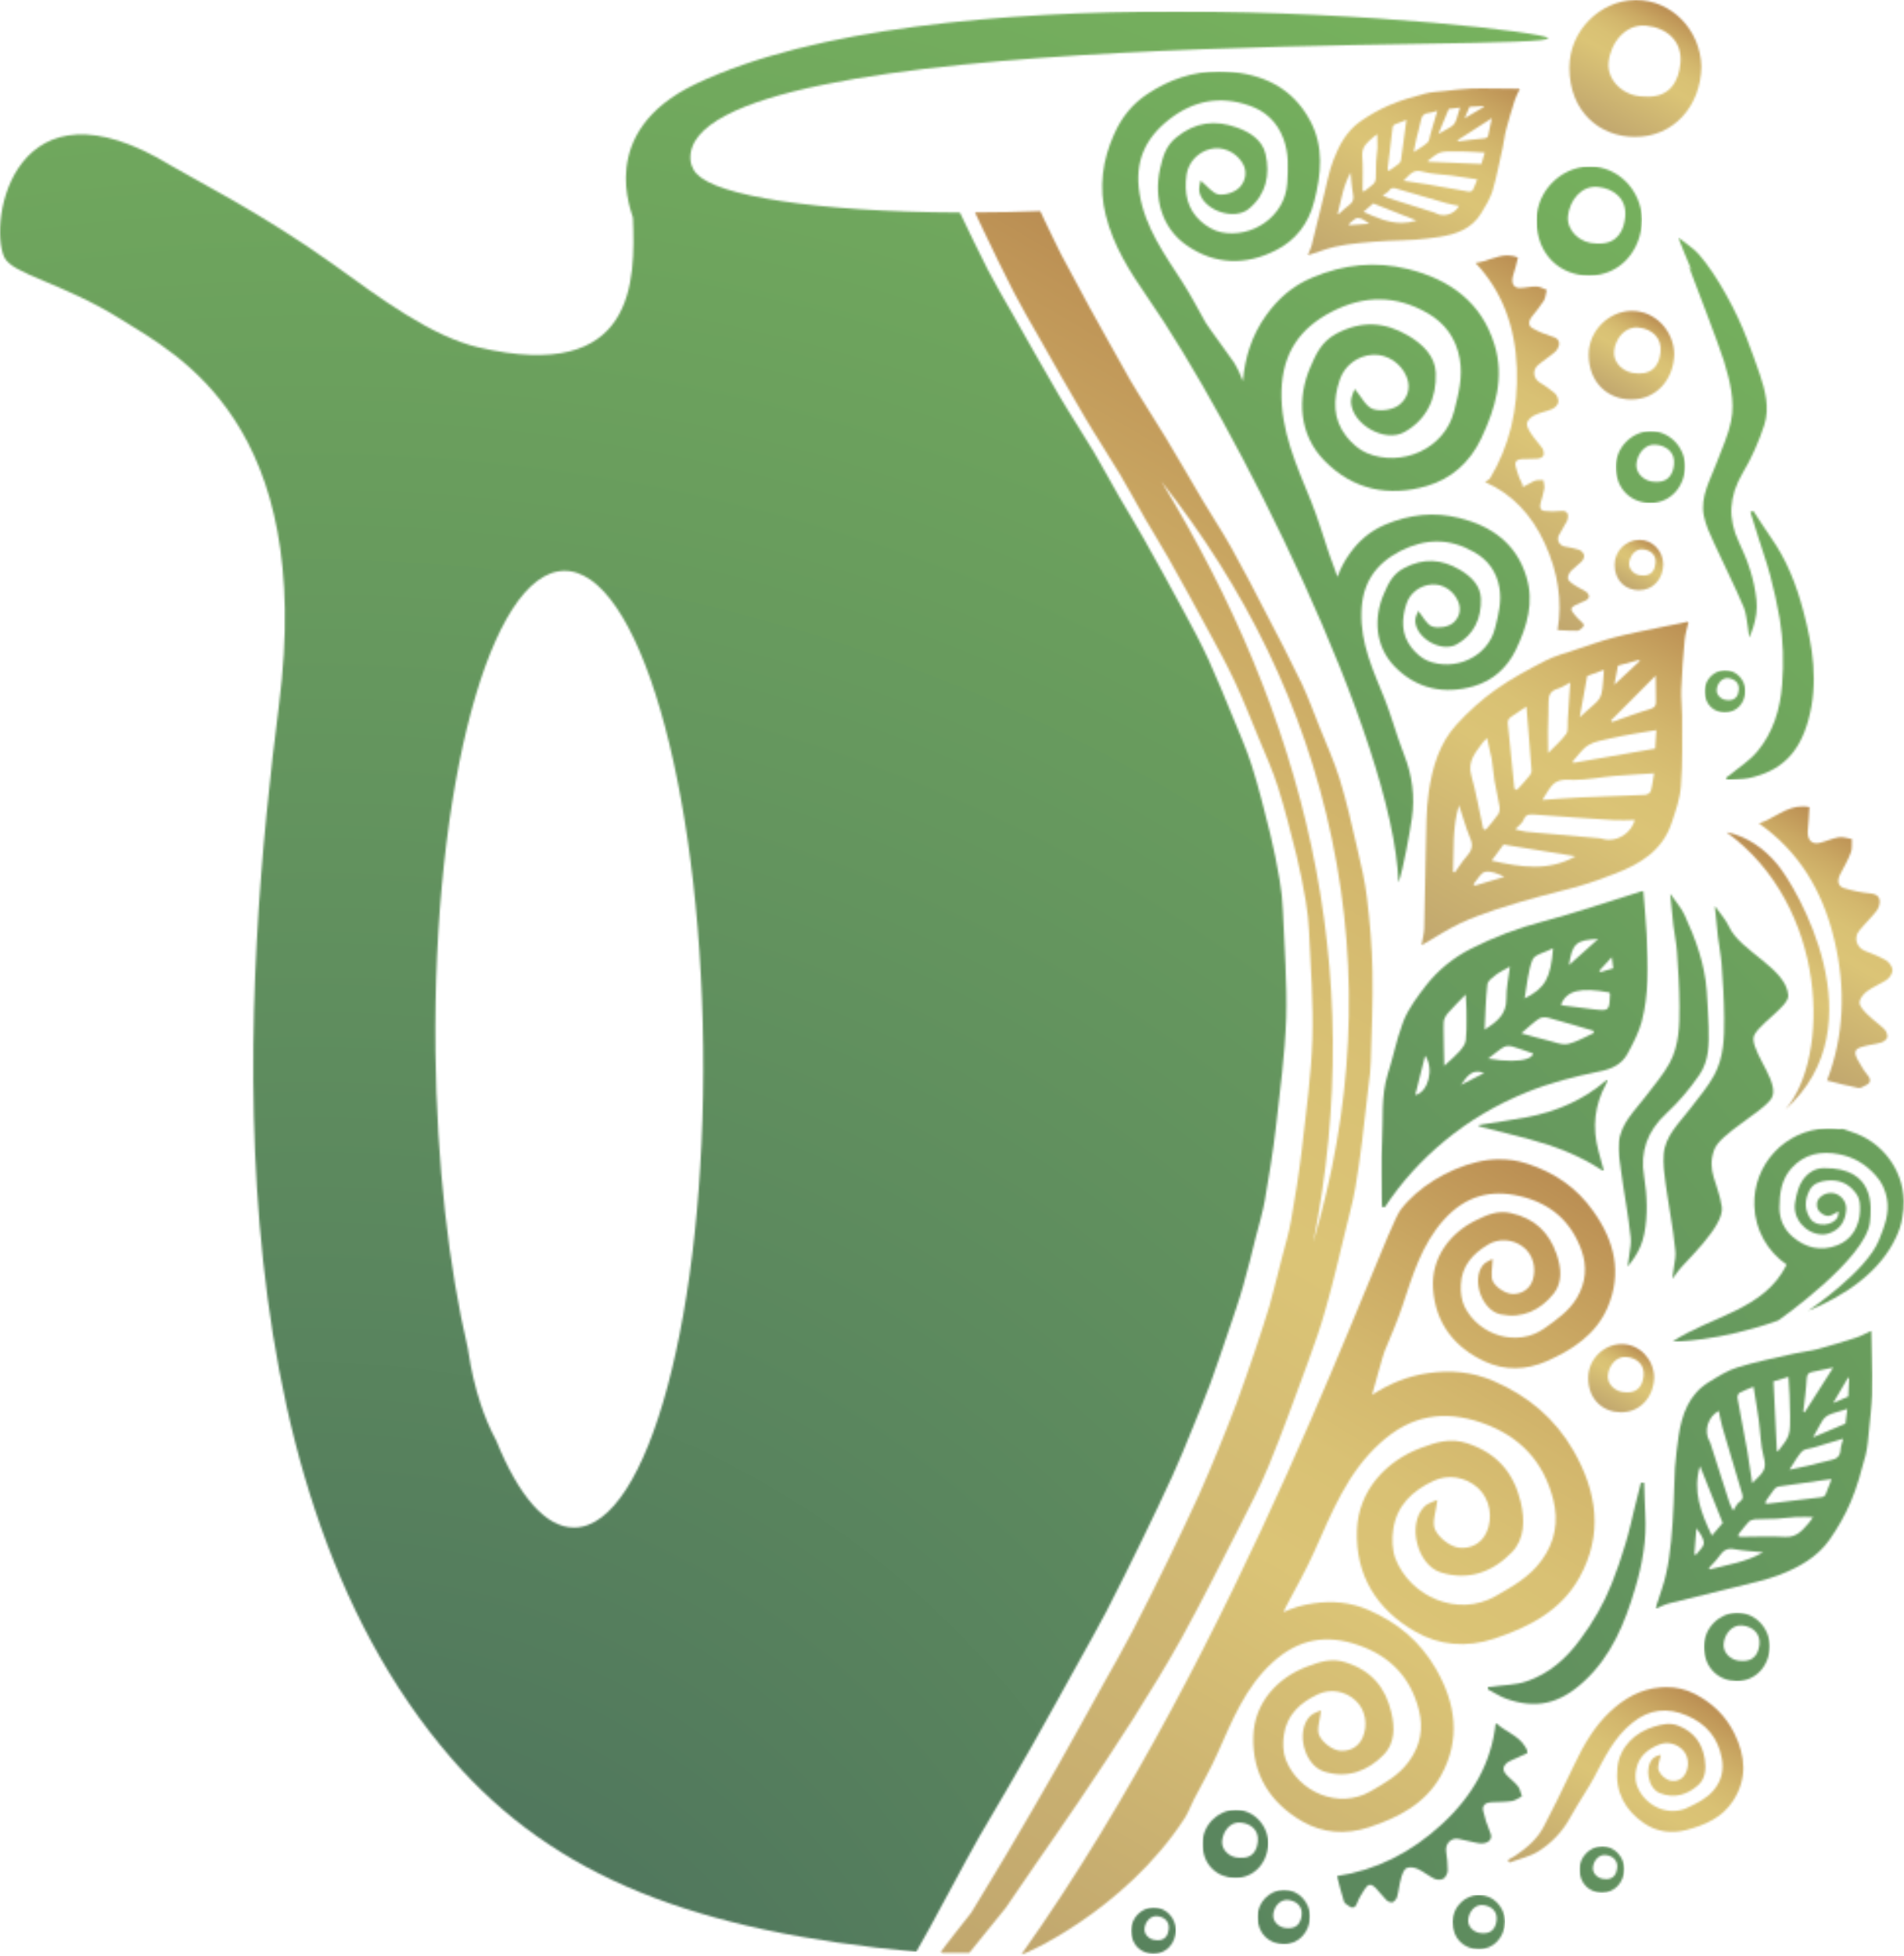 <?xml version="1.0" encoding="UTF-8"?> <svg xmlns="http://www.w3.org/2000/svg" width="970" height="996" viewBox="0 0 970 996" fill="none"> <mask id="mask0_253_2129" style="mask-type:luminance" maskUnits="userSpaceOnUse" x="896" y="410" width="69" height="144"> <path d="M896.092 419.291C915.948 433.135 928.419 453.059 934.465 478.376C940.477 503.418 939.481 527.464 930.789 550.204C936.354 551.578 941.507 552.987 946.661 553.949C947.932 554.223 949.34 553.227 950.508 552.643C953.669 551.2 953.016 549.174 950.817 546.597C949.306 544.88 948.275 542.681 947.004 540.689C944.187 535.983 944.531 534.196 948.893 532.96C951.985 532.067 955.215 531.792 958.375 530.864C959.509 530.521 960.986 529.525 961.467 528.254C961.81 527.326 960.952 524.99 960.058 524.132C957.241 521.418 954.15 519.322 951.401 516.574C949.684 514.925 947.279 512.349 947.348 510.494C947.451 508.364 949.477 505.96 951.264 504.689C954.356 502.353 958.066 501.048 961.329 498.815C962.635 497.853 964.146 495.689 964.146 493.971C964.112 492.391 962.395 489.918 960.986 489.093C957.482 487.067 953.806 485.589 950.165 484.215C945.87 482.567 944.256 477.551 947.142 473.944C950.027 470.372 953.256 467.349 956.073 463.742C957.07 462.402 957.929 459.929 957.551 458.246C957.07 455.944 955.146 455.12 952.844 454.914C948.344 454.501 943.775 453.608 939.343 452.2C936.217 451.238 935.942 448.284 937.419 445.33C939.343 441.62 941.473 438.013 942.95 434.028C943.706 432.139 943.294 429.494 943.431 427.227C941.164 426.883 938.828 425.99 936.732 426.368C933.366 426.883 930.205 428.498 926.77 429.253C922.716 430.112 920.449 427.261 921.033 422.417C921.479 418.742 921.514 414.998 921.823 410.978C920.62 410.738 919.453 410.635 918.353 410.635C909.799 410.601 903.787 416.818 896.092 419.291Z" fill="white"></path> </mask> <g mask="url(#mask0_253_2129)"> <path d="M833.878 518.326L913.097 381.127L1026.29 446.497L947.073 583.662L833.878 518.326Z" fill="url(#paint0_linear_253_2129)"></path> </g> <mask id="mask1_253_2129" style="mask-type:luminance" maskUnits="userSpaceOnUse" x="879" y="423" width="53" height="143"> <path d="M909.456 565.045C957.551 522.106 914.815 451.514 905.711 440.419C898.531 431.659 889.53 425.716 879.43 423.689C931.476 461.235 932.679 538.56 909.456 565.045Z" fill="white"></path> </mask> <g mask="url(#mask1_253_2129)"> <path d="M818.247 529.698L898.978 389.854L1018.77 459.037L938.038 598.881L818.247 529.698Z" fill="url(#paint1_linear_253_2129)"></path> </g> <mask id="mask2_253_2129" style="mask-type:luminance" maskUnits="userSpaceOnUse" x="479" y="107" width="221" height="888"> <path d="M591.651 245.132C634.318 299.304 664.343 359.522 678.531 427.194C693.062 496.377 689.009 564.839 669.049 632.546C697.013 492.667 664.549 364.915 591.651 245.132ZM496.697 108.173C498.243 111.437 499.823 114.734 501.369 117.998C506.316 128.338 511.263 138.712 516.519 148.845C520.436 156.437 524.764 163.822 529.024 171.242C536.822 184.914 544.449 198.655 552.522 212.223C558.328 222.117 564.683 231.666 570.557 241.491C574.955 248.842 579.008 256.468 583.268 263.922C587.219 270.758 591.444 277.422 595.292 284.258C602.3 296.762 609.308 309.335 616.007 321.907C620.542 330.186 625.008 338.43 628.993 346.915C633.39 356.293 637.169 365.945 641.12 375.529C644.589 383.945 648.403 392.293 651.117 400.949C654.689 412.285 657.575 423.896 660.495 435.507C662.385 443.201 663.862 450.999 665.236 458.831C666.129 464.018 666.679 469.308 666.919 474.564C667.709 492.736 669.152 510.908 668.603 529.011C667.984 547.561 665.442 566.076 663.312 584.557C661.904 596.958 659.877 609.29 657.713 621.588C656.648 627.908 654.689 634.092 653.109 640.343C650.979 648.588 648.987 656.866 646.719 665.042C644.452 672.634 641.91 680.122 639.402 687.645C636.345 696.508 633.39 705.37 630.092 714.164C627.138 722.237 623.771 730.241 620.576 738.245C617.381 745.974 614.221 753.668 610.786 761.26C605.77 772.252 600.548 783.107 595.258 794.031C589.314 806.226 583.303 818.352 577.05 830.375C572.344 839.478 567.191 848.409 562.175 857.375C554.549 871.115 547.025 884.856 539.261 898.562C530.536 913.951 521.569 929.203 512.569 944.49C507.141 953.696 501.507 962.765 496.01 971.936C495.564 972.658 495.083 973.379 494.67 974.101C494.361 974.547 479.04 993.784 479.04 994.368H493.846C494.808 992.925 511.366 972.967 512.363 971.49C517.584 963.829 522.772 956.238 528.028 948.612C535.345 937.963 542.8 927.451 549.945 916.768C559.118 903.062 568.359 889.356 577.153 875.444C585.776 861.703 594.365 847.894 602.197 833.707C612.194 815.535 621.469 796.951 630.917 778.47C636.276 767.855 641.91 757.241 646.41 746.214C653.521 728.935 659.774 711.382 666.267 693.863C669.633 684.588 672.966 675.313 675.542 665.832C679.287 652.744 682.31 639.485 685.539 626.259C687.291 619.114 689.215 612.038 690.486 604.824C691.894 597.164 692.822 589.366 693.852 581.603C695.055 571.744 696.223 561.885 697.322 551.958C697.803 548.213 698.318 544.435 698.353 540.622C698.799 525.37 699.486 510.049 699.212 494.797C699.006 482.224 697.906 469.583 696.395 457.079C695.398 448.526 693.303 439.972 691.345 431.522C688.665 419.843 686.054 408.163 682.516 396.724C679.699 387.621 675.714 378.896 672.175 370.033C669.221 362.716 666.576 355.262 663.209 348.151C657.3 335.888 651.048 323.762 644.693 311.67C638.99 300.575 633.218 289.445 627.104 278.556C622.5 270.311 617.21 262.445 612.434 254.338C606.251 243.895 600.239 233.349 593.952 222.975C588.044 213.117 581.654 203.601 575.848 193.674C568.771 181.445 562.106 168.906 555.133 156.609L540.704 129.78C538.368 125.006 535.173 118.651 532.15 112.192C531.429 110.612 530.707 109.066 529.952 107.486C519.233 107.899 508.171 108.139 496.697 108.173Z" fill="white"></path> </mask> <g mask="url(#mask2_253_2129)"> <path d="M95.035 772.631L534.143 12.094L1083.49 329.225L644.349 1089.76L95.035 772.631Z" fill="url(#paint2_linear_253_2129)"></path> </g> <mask id="mask3_253_2129" style="mask-type:luminance" maskUnits="userSpaceOnUse" x="724" y="316" width="137" height="166"> <path d="M750.605 450.277C752.563 448.078 754.281 444.437 756.617 443.956C759.743 443.303 763.316 445.055 766.442 446.464C761.392 448.01 756.376 449.452 751.395 450.964C751.086 450.758 750.914 450.517 750.605 450.277ZM759.915 438.254C761.976 435.609 763.865 432.998 765.961 430.044C778.053 432.036 790.318 434.029 802.685 436.021C795.814 439.903 788.84 441.311 781.729 441.311C774.652 441.311 767.438 439.937 759.915 438.254ZM816.289 427.124C815.671 426.883 814.949 426.815 814.262 426.78C802.066 425.681 789.802 424.616 777.538 423.517C775.82 423.345 774.068 422.761 771.938 422.28C773.622 420.425 775.511 419.223 776.164 417.506C777.401 414.174 779.805 414.654 782.382 414.826C795.814 415.822 809.178 416.784 822.644 417.609C825.977 417.815 829.378 417.54 832.882 417.506C831.198 423.586 825.427 427.639 819.69 427.639C818.556 427.605 817.423 427.467 816.289 427.124ZM740.264 443.99C740.711 432.689 739.818 421.284 743.322 410.017C745.211 415.548 746.689 421.216 748.921 426.609C750.708 430.559 749.78 433.204 747.135 436.158C744.902 438.597 743.184 441.552 741.192 444.231C740.917 444.162 740.539 444.094 740.264 443.99ZM822.163 395.143C828.794 394.559 835.389 394.25 842.672 393.769C842.088 397.17 841.814 400.09 840.989 402.838C840.783 403.696 839.134 404.693 838.241 404.727C827.282 405.242 816.254 405.551 805.364 406.032C798.803 406.341 792.31 406.857 785.749 407.338C790.627 399.574 791.52 396.689 799.627 397.067C800.349 397.101 801.07 397.135 801.792 397.135C808.559 397.135 815.361 395.727 822.163 395.143ZM755.483 421.353C753.491 412.525 752.048 403.559 749.574 394.902C747.513 387.689 751.635 383.292 755.174 378.379C755.689 377.658 756.376 377.04 757.579 375.803C758.437 379.65 759.262 382.948 759.915 386.246C760.567 390.025 760.773 393.838 761.392 397.616C762.148 401.944 763.213 406.17 763.9 410.498C764.14 411.769 764.003 413.486 763.316 414.551C761.598 417.059 759.571 419.326 757.682 421.662C757.338 422.109 756.685 422.315 756.17 422.624C755.964 422.246 755.517 421.834 755.483 421.353ZM801.173 387.757C803.818 384.906 806.052 381.299 809.281 379.376C812.51 377.418 816.804 376.902 820.686 375.941C824.671 374.979 828.794 374.292 832.847 373.57C836.386 372.952 839.89 372.368 843.84 371.75C843.634 375.185 843.394 378.139 843.222 381.196C829.309 383.635 815.396 386.04 801.551 388.444C801.448 388.204 801.311 387.998 801.173 387.757ZM771.457 400.88C770.324 390.025 769.259 379.17 768.16 368.349C767.988 365.463 770.324 364.845 771.904 363.643C773.725 362.303 775.683 361.135 777.675 359.83C778.569 371.2 779.496 381.677 780.252 392.12C780.355 393.047 779.908 394.181 779.324 394.868C777.504 397.17 775.477 399.299 773.553 401.464C773.141 401.876 772.522 402.013 772.007 402.322C771.835 401.807 771.457 401.361 771.457 400.88ZM788.6 372.471C788.634 367.421 789.012 362.406 788.909 357.357C788.84 353.921 790.043 351.723 793.512 350.727C795.574 350.108 797.394 348.872 799.971 347.532C799.73 351.208 799.559 354.231 799.318 357.253C799.112 360.448 798.906 363.677 798.7 366.872C798.494 369.173 799.043 372.025 797.944 373.639C795.471 377.143 792.07 379.96 788.703 383.464C788.634 379.41 788.6 375.906 788.6 372.471ZM820.686 366.906C828.107 359.418 835.63 351.895 843.497 343.994C843.497 348.94 843.497 353.028 843.634 357.116C843.703 359.349 843.016 360.414 840.543 361.101C834.05 362.99 827.729 365.429 821.373 367.628C821.098 367.421 820.892 367.147 820.686 366.906ZM808.594 344.2C811.479 343.135 814.228 342.139 817.113 341.108C815.911 358.524 816.804 353.956 804.78 365.257C806.052 358.25 807.288 351.242 808.594 344.2ZM824.259 338.944C827.797 337.948 831.473 336.952 835.115 336.024C835.183 336.196 835.321 336.402 835.355 336.608C831.301 340.387 827.282 344.166 822.438 348.666C823.091 344.75 823.64 342.036 824.259 338.944ZM846.039 319.398C838.035 321.082 829.996 322.593 822.095 324.654C815.43 326.406 808.937 328.742 802.307 330.94C797.326 332.624 792.07 333.998 787.329 336.402C778.672 340.902 770.015 345.437 762.079 351.105C754.796 356.257 747.994 362.406 741.982 369.002C733.291 378.517 729.718 390.746 727.897 403.147C726.454 412.49 726.695 422.143 726.386 431.658C726.042 445.33 725.939 459.071 725.561 472.777C725.492 475.388 724.702 477.998 724.153 481.399C725.458 480.643 725.87 480.368 726.317 480.094C732.054 476.796 737.585 473.12 743.631 470.269C749.609 467.418 755.964 465.185 762.251 463.055C769.431 460.651 776.782 458.624 784.1 456.563C791.073 454.605 798.185 453.094 805.158 450.998C811.308 449.212 817.285 446.979 823.263 444.677C835.733 439.834 846.76 433.101 851.433 419.532C853.562 413.246 855.898 406.788 856.345 400.296C857.273 388.376 856.929 376.353 856.929 364.364C856.929 359.933 856.311 355.536 856.517 351.105C856.826 342.689 857.479 334.272 858.269 325.891C858.544 322.73 859.574 319.673 860.296 316.479C855.246 317.543 850.608 318.402 846.039 319.398Z" fill="white"></path> </mask> <g mask="url(#mask3_253_2129)"> <path d="M652.766 440.143L758.162 257.566L931.648 357.735L826.217 540.312L652.766 440.143Z" fill="url(#paint3_linear_253_2129)"></path> </g> <mask id="mask4_253_2129" style="mask-type:luminance" maskUnits="userSpaceOnUse" x="666" y="45" width="109" height="85"> <path d="M687.119 114.149C688.631 113.016 690.177 110.989 691.757 110.989C693.818 111.023 695.845 112.603 697.597 113.909C694.265 114.183 690.898 114.424 687.497 114.664C687.394 114.493 687.257 114.321 687.119 114.149ZM694.643 107.863C696.292 106.454 697.735 105.115 699.59 103.569C706.838 106.42 714.327 109.374 721.748 112.329C719.171 113.119 716.629 113.496 714.19 113.496C707.491 113.496 701.204 110.92 694.643 107.863ZM731.573 108.619C731.195 108.378 730.783 108.275 730.336 108.103C722.744 105.767 715.289 103.397 707.766 100.993C706.666 100.649 705.636 100.065 704.399 99.481C705.705 98.519 707.044 98.038 707.663 97.042C708.934 95.153 710.377 95.703 711.888 96.183C720.202 98.622 728.447 101.096 736.795 103.432C738.924 104.05 741.123 104.359 743.287 104.84C741.673 107.863 738.443 109.546 735.352 109.546C734.046 109.58 732.707 109.271 731.573 108.619ZM681.485 108.79C683.306 101.714 684.337 94.431 688.081 87.87C688.459 91.615 688.596 95.393 689.352 99.069C689.902 101.783 688.94 103.328 686.844 104.806C685.161 106.042 683.547 107.622 681.966 109.065C681.863 108.928 681.691 108.859 681.485 108.79ZM748.303 97.592C741.432 96.424 734.527 95.118 727.519 93.916C723.397 93.195 719.24 92.645 715.014 92.027C719.171 87.87 720.202 86.153 725.183 87.493C729.821 88.729 734.733 88.729 739.543 89.382C743.768 89.966 747.959 90.618 752.632 91.34C751.773 93.367 751.154 95.153 750.33 96.767C750.055 97.248 749.127 97.592 748.475 97.592C748.44 97.592 748.372 97.592 748.303 97.592ZM741.329 77.118C743.906 77.05 746.62 77.187 749.265 77.29C751.567 77.393 753.868 77.531 756.41 77.668C755.792 79.832 755.277 81.618 754.727 83.508C745.761 83.13 736.623 82.718 727.588 82.34C727.519 82.168 727.45 82.031 727.45 81.859C729.477 80.416 731.401 78.458 733.668 77.702C735.455 77.084 737.516 77.118 739.543 77.118C739.852 77.118 740.127 77.118 740.436 77.118C740.745 77.118 741.054 77.118 741.329 77.118ZM694.162 96.664C694.162 90.825 694.471 85.019 693.99 79.248C693.715 74.439 696.979 72.241 699.83 69.664C700.277 69.286 700.792 68.977 701.651 68.325C701.754 70.867 701.788 73.065 701.754 75.263C701.582 77.702 701.17 80.141 701.067 82.58C700.895 85.397 701.067 88.18 700.895 90.996C700.861 91.821 700.483 92.886 699.933 93.47C698.525 94.775 696.91 95.943 695.364 97.145C695.158 97.351 694.746 97.42 694.402 97.557C694.299 97.283 694.162 96.974 694.162 96.664ZM706.941 85.981C707.766 79.008 708.556 72.069 709.449 65.096C709.621 63.24 711.167 63.172 712.369 62.657C713.743 62.073 715.117 61.626 716.526 61.042C715.564 68.325 714.602 74.989 713.709 81.687C713.606 82.271 713.194 82.889 712.747 83.267C711.235 84.47 709.793 85.534 708.144 86.599C707.869 86.771 707.457 86.805 707.079 86.909C707.079 86.599 706.907 86.256 706.941 85.981ZM742.532 71.416C748.234 67.741 754.006 64.031 760.018 60.183C759.399 63.275 758.815 65.851 758.3 68.428C758.059 69.87 757.51 70.386 755.861 70.523C751.498 70.832 747.169 71.485 742.909 72C742.772 71.828 742.669 71.622 742.532 71.416ZM721.61 70.523C722.4 67.397 723.294 64.237 723.946 61.076C724.359 58.912 725.458 57.71 727.76 57.538C729.099 57.435 730.336 56.92 732.26 56.439C731.573 58.706 730.954 60.561 730.474 62.45C729.924 64.409 729.271 66.435 728.721 68.393C728.309 69.802 728.24 71.657 727.313 72.55C725.286 74.405 722.847 75.71 720.202 77.428C720.786 74.886 721.129 72.687 721.61 70.523ZM738.066 55.477C739.989 55.237 741.879 55.031 743.803 54.756C740.677 65.542 741.879 62.794 732.775 68.222C734.562 63.996 736.245 59.771 738.066 55.477ZM748.647 54.378C750.983 54.275 753.456 54.138 755.826 54.034C755.93 54.172 755.929 54.275 755.964 54.447C752.838 56.267 749.746 58.053 746.173 60.218C747.135 57.847 747.822 56.164 748.647 54.378ZM749.265 45.103C744.868 45.275 740.436 45.859 735.97 46.34C732.603 46.718 729.099 46.821 725.801 47.714C719.721 49.328 713.675 51.011 707.903 53.519C702.647 55.752 697.563 58.638 692.891 61.935C686.123 66.71 682.207 73.889 679.321 81.447C677.122 87.115 676.023 93.195 674.546 99.138C672.347 107.691 670.355 116.245 668.259 124.798C667.881 126.413 667.022 127.958 666.198 129.985C667.091 129.745 667.4 129.642 667.744 129.504C671.763 128.233 675.748 126.687 679.905 125.691C684.062 124.729 688.356 124.18 692.65 123.733C697.528 123.218 702.407 122.943 707.25 122.634C711.888 122.393 716.56 122.428 721.198 122.05C725.286 121.741 729.34 121.191 733.428 120.607C741.948 119.267 749.746 116.519 754.555 108.653C756.754 105.012 759.09 101.302 760.361 97.283C762.525 89.931 763.934 82.305 765.617 74.817C766.304 72.069 766.407 69.149 767.197 66.435C768.606 61.214 770.083 56.027 771.766 50.84C772.385 48.916 773.45 47.164 774.309 45.206C771.045 45.172 768.022 45.103 764.93 45.103C761.667 45.069 758.369 45 755.036 45C753.113 45 751.189 45.034 749.265 45.103Z" fill="white"></path> </mask> <g mask="url(#mask4_253_2129)"> <path d="M629.44 108.721L693.234 -1.787L811.101 66.228L747.272 176.771L629.44 108.721Z" fill="url(#paint4_linear_253_2129)"></path> </g> <mask id="mask5_253_2129" style="mask-type:luminance" maskUnits="userSpaceOnUse" x="799" y="0" width="68" height="70"> <path d="M819.484 31.809C820.48 21.916 828.003 12.057 838.619 13.088C849.268 14.118 857.169 21.126 856.105 32.153C855.28 41.05 850.883 50.256 837.485 49.122H837.45C827.419 49.157 818.625 41.187 819.484 31.809ZM832.71 0.034C815.327 0.412 799.524 15.424 799.524 34.523C799.593 56.954 815.018 69.596 832.71 69.699C852.704 69.905 866.445 53.897 866.788 33.939C866.273 15.252 851.638 0 833.397 0C833.191 0.034 832.95 0.034 832.71 0.034Z" fill="white"></path> </mask> <g mask="url(#mask5_253_2129)"> <path d="M769.224 52.454L816.323 -29.096L897.054 17.485L849.955 99.069L769.224 52.454Z" fill="url(#paint5_linear_253_2129)"></path> </g> <mask id="mask6_253_2129" style="mask-type:luminance" maskUnits="userSpaceOnUse" x="809" y="684" width="34" height="36"> <path d="M828.106 708.943C823.091 708.943 818.693 704.924 819.14 700.286C819.621 695.34 823.434 690.428 828.69 690.977C833.981 691.492 837.897 694.996 837.347 700.492C836.935 704.718 834.977 709.012 829.102 709.012C828.793 708.977 828.45 708.943 828.106 708.943ZM825.77 684.416C817.079 684.588 809.109 692.076 809.109 701.626C809.109 712.79 816.838 719.077 825.77 719.145C835.664 719.214 842.535 711.244 842.706 701.283C842.432 692.008 835.183 684.416 826.182 684.416C826.045 684.416 825.908 684.416 825.77 684.416Z" fill="white"></path> </mask> <g mask="url(#mask6_253_2129)"> <path d="M794.027 710.522L817.525 669.885L857.788 693.141L834.324 733.778L794.027 710.522Z" fill="url(#paint6_linear_253_2129)"></path> </g> <mask id="mask7_253_2129" style="mask-type:luminance" maskUnits="userSpaceOnUse" x="822" y="274" width="26" height="27"> <path d="M836.592 293.016C832.847 293.016 829.652 290.062 829.996 286.627C830.374 282.951 833.088 279.345 837.004 279.722C840.955 280.1 843.84 282.677 843.394 286.73C843.153 289.856 841.676 293.051 837.347 293.051C837.107 293.051 836.866 293.016 836.592 293.016ZM834.84 274.913C828.381 275.016 822.575 280.547 822.575 287.589C822.575 295.833 828.278 300.471 834.84 300.539C842.191 300.642 847.276 294.734 847.344 287.348C847.207 280.478 841.848 274.879 835.149 274.879C835.08 274.913 834.943 274.913 834.84 274.913Z" fill="white"></path> </mask> <g mask="url(#mask7_253_2129)"> <path d="M811.445 294.218L828.759 264.195L858.509 281.337L841.161 311.394L811.445 294.218Z" fill="url(#paint7_linear_253_2129)"></path> </g> <mask id="mask8_253_2129" style="mask-type:luminance" maskUnits="userSpaceOnUse" x="809" y="158" width="44" height="46"> <path d="M833.981 190.101C827.454 190.101 821.717 184.914 822.301 178.868C822.919 172.479 827.832 166.089 834.668 166.776C841.573 167.463 846.657 171.963 845.97 179.143C845.489 184.57 842.947 190.169 835.355 190.169C834.908 190.135 834.462 190.135 833.981 190.101ZM830.889 158.326C819.621 158.601 809.349 168.288 809.349 180.654C809.452 195.185 819.449 203.326 830.889 203.429C843.84 203.532 852.704 193.192 852.944 180.276C852.601 168.219 843.119 158.326 831.37 158.326C831.198 158.291 831.027 158.326 830.889 158.326Z" fill="white"></path> </mask> <g mask="url(#mask8_253_2129)"> <path d="M789.768 192.23L820.24 139.432L872.526 169.592L842.02 222.39L789.768 192.23Z" fill="url(#paint8_linear_253_2129)"></path> </g> <mask id="mask9_253_2129" style="mask-type:luminance" maskUnits="userSpaceOnUse" x="520" y="590" width="303" height="406"> <path d="M752.047 591.805C737.55 595.378 722.366 604.412 713.571 615.988C703.918 628.595 632.6 836.97 520.367 995.158C520.779 995.948 573.031 972.933 603.503 925.871C605.426 922.917 606.594 919.448 608.243 916.287C612.228 908.558 616.626 901.001 620.13 893.1C627.653 876.337 634.283 859.195 648.471 846.348C661.56 834.497 675.714 832.024 692.1 837.726C708.384 843.36 718.725 854.283 722.881 870.806C725.217 880.012 723.74 888.806 717.797 896.879C712.678 903.99 705.567 907.871 698.181 912.165C681.932 921.44 661.491 912.543 655.067 896.054C653.556 892.276 653.453 887.535 654.071 883.516C655.548 873.28 662.282 866.959 671.42 862.734C677.466 859.848 685.161 860.81 690.589 865.894C695.811 870.669 696.944 878.501 694.23 884.718C691.826 890.283 686.673 891.967 682.241 891.417C678.496 890.902 673.79 887.26 672.141 883.757C670.595 880.596 672.553 875.718 673.034 870.909C671.694 871.562 668.912 872.249 667.297 873.967C660.014 881.661 664.412 898.871 674.546 902.066C686.26 905.81 696.876 901.86 705.086 893.375C710.651 887.57 710.651 879.463 708.796 871.905C705.842 859.333 698.799 850.779 685.848 846.554C678.325 844.047 672.313 846.245 665.992 848.581C651.014 854.146 639.127 866.821 638.509 883.928C637.822 903.371 647.097 918.039 663.45 927.451C673.79 933.394 685.436 934.39 697.391 930.474C712.472 925.493 726.145 918.451 734.081 904.161C744.318 885.749 741.707 867.44 731.538 849.783C723.5 835.871 712.129 826.287 697.253 819.829C687.875 815.775 678.668 815.054 669.187 816.428C663.656 817.15 658.606 818.73 653.831 820.894C654.38 819.795 654.861 818.661 655.445 817.562C660.22 808.459 665.373 799.527 669.53 790.149C678.497 770.26 686.26 749.993 703.197 734.741C718.621 720.691 735.386 717.771 754.899 724.47C774.171 731.168 786.401 744.084 791.348 763.699C794.062 774.623 792.344 785.065 785.336 794.581C779.221 802.997 770.77 807.669 761.976 812.718C742.772 823.711 718.518 813.13 710.892 793.619C709.209 789.084 709.071 783.52 709.793 778.71C711.613 766.55 719.515 759.096 730.336 754.046C737.482 750.645 746.585 751.813 753.078 757.756C759.193 763.493 760.636 772.768 757.372 780.153C754.452 786.68 748.337 788.741 743.116 788.054C738.684 787.47 733.153 783.142 731.16 779.02C729.305 775.207 731.744 769.401 732.26 763.768C730.714 764.523 727.347 765.279 725.389 767.409C716.869 776.478 722.022 796.917 733.977 800.661C747.994 805.092 760.533 800.455 770.221 790.424C776.851 783.588 776.851 773.901 774.755 764.901C771.217 750.061 762.766 739.928 747.478 734.913C738.512 731.958 731.435 734.535 723.878 737.283C706.185 743.878 691.997 758.958 691.31 779.191C690.486 802.275 701.479 819.623 720.923 830.753C733.187 837.863 747.032 839.1 761.151 834.428C779.049 828.52 795.264 820.172 804.677 803.203C816.77 781.39 813.643 759.68 801.654 738.76C792.172 722.306 778.637 710.901 761.014 703.241C749.883 698.431 738.959 697.573 727.656 699.187C716.938 700.699 707.525 704.718 699.006 710.283C700.689 704.477 704.33 690.702 705.361 688.092C708.384 680.741 711.613 673.458 714.156 665.935C719.515 650.03 724.015 633.885 735.764 620.901C746.654 608.981 759.296 605.477 774.686 609.152C790.077 612.862 800.349 621.897 805.673 636.565C808.628 644.775 808.009 652.882 803.44 660.748C799.284 667.687 793.169 671.844 786.848 676.378C772.934 686.237 753.525 679.985 746.207 665.523C744.593 662.225 744.009 657.931 744.249 654.187C744.627 644.74 750.227 638.385 758.162 633.714C763.384 630.553 770.495 630.759 775.923 634.882C781.076 638.763 782.76 645.805 780.87 651.714C779.221 656.935 774.583 658.996 770.598 658.893C767.129 658.756 762.525 655.87 760.739 652.813C759.056 650.031 760.395 645.393 760.43 641.03C759.262 641.752 756.72 642.576 755.38 644.328C749.54 651.954 755.036 667.275 764.449 669.267C775.58 671.603 784.821 667.103 791.554 658.687C796.123 652.882 795.367 645.531 793.066 638.763C789.218 627.599 782.038 620.488 769.911 617.74C762.8 616.16 757.544 618.633 751.979 621.347C738.856 627.702 729.099 640.344 730.061 655.939C731.195 673.733 740.951 686.237 756.685 693.382C766.613 697.882 777.297 697.779 787.844 693.176C801.173 687.267 812.888 679.676 818.934 665.935C826.526 648.279 822.575 631.893 811.685 616.71C803.269 604.756 792.001 597.061 777.916 592.492C773.209 590.981 768.64 590.328 764.14 590.328C760.155 590.259 756.136 590.809 752.047 591.805Z" fill="white"></path> </mask> <g mask="url(#mask9_253_2129)"> <path d="M344.717 894.508L596.941 457.697L1002.28 691.698L750.055 1128.51L344.717 894.508Z" fill="url(#paint9_linear_253_2129)"></path> </g> <mask id="mask10_253_2129" style="mask-type:luminance" maskUnits="userSpaceOnUse" x="768" y="859" width="121" height="90"> <path d="M845.901 859.229C835.664 860.054 827.316 864.897 820.067 871.767C812.132 879.256 806.807 888.531 802.169 898.287C799.249 904.504 796.157 910.756 793.134 916.974C790.936 921.199 788.806 925.493 786.641 929.752C783.344 936.314 777.916 940.917 771.938 944.936C770.736 945.794 769.396 946.344 768.194 947.065C768.434 947.512 768.64 947.993 768.846 948.474C773.759 946.619 779.187 945.485 783.618 942.772C790.592 938.443 796.226 932.466 800.211 925.012C801.345 923.054 802.478 921.13 803.612 919.207C806.36 914.535 809.452 910.035 812.029 905.226C817.457 895.023 822.266 884.615 831.713 877.161C840.336 870.256 849.371 869.328 859.368 873.554C869.365 877.779 875.342 885.027 877.232 895.539C878.262 901.413 877.026 906.84 873.006 911.615C869.399 915.874 864.83 918.004 860.021 920.34C849.543 925.527 837.072 919.069 833.706 908.489C832.984 906.084 833.087 903.096 833.637 900.588C835.046 894.233 839.512 890.558 845.42 888.29C849.268 886.779 854.077 887.706 857.307 891.107C860.33 894.268 860.673 899.248 858.715 902.993C857.032 906.428 853.7 907.252 850.986 906.737C848.65 906.222 845.833 903.783 845.008 901.516C844.149 899.455 845.592 896.466 846.107 893.546C845.283 893.855 843.462 894.164 842.329 895.195C837.519 899.695 839.512 910.687 845.695 913.092C852.944 915.909 859.712 913.916 865.208 908.936C868.953 905.569 869.227 900.451 868.472 895.607C867.132 887.638 863.113 881.97 855.143 878.775C850.608 876.955 846.726 878.019 842.638 879.222C833.053 882.073 825.014 889.527 823.984 900.245C822.713 912.371 827.934 921.92 837.794 928.55C844.046 932.707 851.295 933.806 858.921 931.882C868.575 929.375 877.438 925.562 883.003 916.871C890.183 905.775 889.29 894.199 883.622 882.725C879.19 873.691 872.422 867.199 863.422 862.527C858.646 860.088 853.837 859.092 848.89 859.092C847.894 859.126 846.898 859.161 845.901 859.229Z" fill="white"></path> </mask> <g mask="url(#mask10_253_2129)"> <path d="M729.477 926.145L798.665 806.328L928.831 881.454L859.643 1001.31L729.477 926.145Z" fill="url(#paint10_linear_253_2129)"></path> </g> <mask id="mask11_253_2129" style="mask-type:luminance" maskUnits="userSpaceOnUse" x="751" y="130" width="59" height="192"> <path d="M751.67 133.868C765.205 148.158 771.973 166.192 772.763 187.524C773.519 208.238 769.018 227.131 758.953 243.826C758.197 244.41 757.407 244.96 756.548 245.441C770.289 251.486 780.321 262.067 787.02 276.735C793.684 291.231 796.02 305.968 793.512 320.842C797.085 321.013 800.383 321.254 803.647 321.185C804.437 321.185 805.124 320.395 805.811 319.914C807.597 318.643 806.91 317.544 805.261 316.239C804.162 315.38 803.234 314.143 802.238 313.078C800.005 310.536 800.005 309.437 802.479 308.166C804.196 307.204 806.189 306.655 807.975 305.727C808.662 305.384 809.452 304.559 809.521 303.735C809.59 303.151 808.8 301.811 808.216 301.399C806.155 300.094 803.956 299.235 801.998 297.861C800.761 297.071 799.043 295.8 798.803 294.632C798.631 293.292 799.524 291.609 800.417 290.647C802.135 288.861 804.162 287.59 805.845 285.838C806.567 285.116 807.219 283.639 806.979 282.574C806.773 281.613 805.433 280.273 804.54 279.964C802.135 279.174 799.662 278.727 797.257 278.315C794.474 277.868 792.86 274.983 794.234 272.441C795.505 269.933 797.119 267.666 798.391 265.158C798.803 264.231 799.009 262.616 798.665 261.654C798.013 260.315 796.742 260.04 795.367 260.177C792.516 260.487 789.665 260.521 786.779 260.177C784.787 259.971 784.271 258.219 784.855 256.227C785.508 253.719 786.298 251.28 786.779 248.67C786.951 247.433 786.47 245.887 786.264 244.479C785.852 244.479 785.405 244.479 784.993 244.479C783.962 244.444 782.966 244.41 782.073 244.754C780.114 245.509 778.397 246.849 776.37 247.708C776.164 247.777 775.958 247.845 775.786 247.88C775.82 247.09 775.477 246.128 774.858 245.028C773.931 243.448 773.416 241.525 772.797 239.704C771.251 235.479 771.87 234.07 775.477 233.761C776.679 233.658 777.916 233.658 779.187 233.692C780.561 233.692 781.97 233.693 783.344 233.555C784.409 233.486 785.714 232.902 786.298 231.975C786.71 231.254 786.332 229.261 785.852 228.402C784.031 225.792 781.832 223.628 780.149 220.983C779.05 219.402 777.607 216.929 777.916 215.452C778.328 213.7 780.286 212.12 781.935 211.364C784.821 209.956 787.981 209.509 790.902 208.204C792.138 207.654 793.615 206.177 793.89 204.769C794.096 203.498 793.203 201.231 792.207 200.337C789.734 198.173 787.02 196.387 784.306 194.669C781.145 192.711 780.63 188.418 783.516 185.944C786.333 183.505 789.493 181.582 792.276 179.143C793.306 178.215 794.337 176.326 794.337 174.917C794.268 172.959 792.86 171.998 791.073 171.482C787.569 170.417 784.065 169.009 780.733 167.154C778.397 165.883 778.672 163.478 780.321 161.349C782.451 158.635 784.684 156.024 786.539 153.07C787.432 151.662 787.466 149.463 787.981 147.608C786.264 147.024 784.546 145.925 782.863 145.891C780.046 145.788 777.229 146.578 774.377 146.646C771.011 146.749 769.74 144.07 770.873 140.257C771.87 137.406 772.488 134.383 773.347 131.154C771.492 130.364 769.671 130.055 767.953 130.055C762.388 130.089 757.338 133.215 751.67 133.868Z" fill="white"></path> </mask> <g mask="url(#mask11_253_2129)"> <path d="M668.878 273.436L766.133 105.012L892.313 177.871L795.093 346.295L668.878 273.436Z" fill="url(#paint11_linear_253_2129)"></path> </g> <mask id="mask12_253_2129" style="mask-type:luminance" maskUnits="userSpaceOnUse" x="752" y="549" width="68" height="48"> <path d="M818.075 550.309C806.36 560.305 792.688 566.076 777.778 568.893C770.392 570.267 762.869 571.332 755.483 572.534C754.555 572.706 753.765 572.843 752.803 573.015C753.593 573.599 754.418 573.805 755.208 574.011C763.247 576.038 771.285 577.961 779.324 580.126C792.275 583.629 804.677 588.37 815.979 595.79C816.254 595.927 816.46 596.03 817.113 596.271C816.117 592.629 815.224 589.4 814.365 586.171C811.101 574.148 812.304 562.641 818.35 551.717C818.556 551.202 818.796 550.652 819.209 549.725C818.453 550.034 818.281 550.103 818.075 550.309Z" fill="white"></path> </mask> <g mask="url(#mask12_253_2129)"> <path d="M819.209 549.656H752.803V596.237H819.209V549.656Z" fill="url(#paint12_radial_253_2129)"></path> </g> <mask id="mask13_253_2129" style="mask-type:luminance" maskUnits="userSpaceOnUse" x="0" y="5" width="789" height="989"> <path d="M252.821 733.607C246.912 722.649 241.656 708.015 238.599 688.298C238.53 687.817 238.496 687.336 238.393 686.855C228.636 645.359 222.521 592.664 221.834 535.263C220.392 400.743 249.695 291.266 287.347 290.682C324.998 290.166 356.775 398.751 358.218 533.27C359.695 667.756 330.357 777.267 292.74 777.817C292.637 777.817 292.534 777.817 292.431 777.817C277.831 777.851 264.124 761.5 252.821 733.607ZM354.233 42.837C303.218 67.192 322.387 109.066 322.456 110.887C323.658 142.628 324.311 195.563 243.752 176.876C219.704 171.277 193.802 151.937 170.098 134.83C133.717 108.688 96.65 90.105 87.443 84.505C7.399 35.452 -6.273 112.673 2.178 130.982C6.163 139.673 31.825 143.864 62.022 162.826C90.192 180.517 160.445 215.624 142.134 358.903C124.785 494.556 103.83 750.13 230.182 895.608C282.709 956.1 354.267 983.409 466.775 993.887C472.306 984.715 493.674 944.146 499.068 934.94C508.103 919.654 517.035 904.333 525.795 888.909C533.593 875.203 541.117 861.359 548.777 847.653C553.759 838.653 558.877 829.688 563.618 820.619C569.87 808.527 575.882 796.298 581.826 784.138C587.116 773.283 592.372 762.325 597.388 751.332C600.857 743.741 604.018 735.977 607.144 728.248C610.408 720.244 613.706 712.275 616.729 704.168C619.924 695.374 622.912 686.443 625.936 677.58C628.478 670.057 631.123 662.569 633.287 654.943C635.692 646.767 637.616 638.454 639.711 630.175C641.326 623.923 643.215 617.706 644.349 611.385C646.479 599.053 648.506 586.721 649.983 574.286C652.079 555.77 654.586 537.152 655.273 518.568C655.789 500.431 654.312 482.19 653.59 464.018C653.418 458.762 652.834 453.438 651.941 448.217C650.601 440.384 649.056 432.552 647.166 424.789C644.315 413.178 641.395 401.568 637.822 390.163C635.074 381.472 631.329 373.125 627.894 364.709C623.909 355.09 620.027 345.438 615.733 336.025C611.816 327.472 607.35 319.193 602.884 310.949C596.082 298.273 589.108 285.735 582.066 273.197C578.218 266.292 573.993 259.628 570.077 252.792C565.782 245.338 561.729 237.712 557.366 230.326C551.457 220.468 545.136 210.884 539.33 201.025C531.36 187.422 523.631 173.612 515.867 159.906C511.641 152.486 507.278 145.135 503.328 137.509C498.415 127.822 493.709 118.066 489.037 108.242C414.902 107.864 364.814 99.517 355.161 88.627C354.886 88.834 352 85.501 351.76 81.173C347.672 11.474 796.364 26.795 788.634 19.306C785.817 16.593 699.109 5.875 599.174 5.875C511.882 5.841 414.592 14.016 354.233 42.837Z" fill="white"></path> </mask> <g mask="url(#mask13_253_2129)"> <path d="M796.26 5.84H-6.308V993.817H796.26V5.84Z" fill="url(#paint13_radial_253_2129)"></path> </g> <mask id="mask14_253_2129" style="mask-type:luminance" maskUnits="userSpaceOnUse" x="843" y="677" width="111" height="143"> <path d="M870.602 798.462C872.491 796.332 874.552 794.374 876.098 792.107C878.056 789.359 880.117 788.157 883.622 788.844C888.431 789.737 893.344 789.909 898.222 790.424C889.702 795.439 880.152 796.71 870.979 799.149C870.808 798.909 870.739 798.668 870.602 798.462ZM863.215 791.317C863.559 786.955 863.834 782.523 864.212 778.161C865.895 780.497 867.991 783.107 867.991 785.752C867.991 787.745 865.414 789.771 863.903 791.798C863.696 791.626 863.422 791.489 863.215 791.317ZM885.511 782.214C885.683 781.767 885.717 781.218 886.026 780.806C887.641 778.813 889.152 776.718 890.904 774.897C891.695 774.141 893.034 773.695 894.065 773.626C897.741 773.42 901.451 773.523 905.093 773.351C908.287 773.214 911.482 772.63 914.643 772.493C917.529 772.355 920.311 772.458 923.678 772.458C922.853 773.661 922.475 774.348 921.995 774.897C918.594 778.71 915.777 782.901 909.524 782.592C901.898 782.111 894.306 782.558 886.748 782.558C886.301 782.523 885.855 782.317 885.511 782.214ZM899.321 765.485C899.493 765.038 899.493 764.523 899.733 764.145C901.176 762.119 902.516 760.092 904.062 758.134C904.543 757.55 905.402 757 906.157 756.932C914.849 755.626 923.54 754.458 933.091 753.119C932.369 754.973 931.82 756.794 930.995 758.546C930.308 760.092 930.239 762.153 927.835 762.393C918.8 763.493 909.696 764.661 900.592 765.691C900.523 765.691 900.455 765.725 900.352 765.725C900.008 765.725 899.665 765.588 899.321 765.485ZM866.101 746.523C869.983 756.348 873.796 765.966 877.644 775.516C875.652 777.783 873.831 779.844 872.113 781.939C866.514 770.26 862.219 759.199 866.101 746.523ZM917.975 739.069C919.109 737.832 921.514 737.798 923.403 737.214C926.014 736.458 928.625 735.702 931.167 734.912C933.675 734.191 936.079 733.47 939.034 732.577C938.416 734.947 937.694 736.664 937.66 738.451C937.419 741.508 935.77 742.882 932.988 743.432C928.9 744.325 924.811 745.458 920.689 746.454C917.838 747.107 914.952 747.691 911.654 748.378C913.887 744.977 915.57 741.714 917.975 739.069ZM880.942 764.764C877.781 755.008 874.69 745.149 871.529 735.359C871.392 734.809 871.186 734.26 870.842 733.779C867.956 728.66 870.086 721.412 875.617 718.424C876.27 721.275 876.716 724.126 877.507 726.84C880.633 737.695 883.896 748.515 887.16 759.336C887.778 761.363 888.637 763.183 886.095 764.867C884.824 765.691 884.206 767.443 883.003 769.195C882.144 767.546 881.389 766.241 880.942 764.764ZM941.129 717.428C940.855 719.935 940.477 722.374 940.168 724.916C934.602 727.252 929.106 729.554 923.644 731.889C930.72 719.97 927.113 721.55 941.129 717.428ZM890.183 738.931C888.534 729.897 886.782 720.863 885.167 711.828C885.03 711.004 885.614 709.561 886.232 709.183C888.362 708.015 890.698 707.225 893.344 706.126C894.271 712.172 895.267 717.634 896.023 723.13C896.882 729.416 896.882 735.874 898.531 741.92C900.317 748.447 898.119 749.855 892.691 755.18C891.866 749.752 891.111 744.29 890.183 738.931ZM941.473 701.557C941.679 701.626 941.851 701.66 942.023 701.695C941.885 704.855 941.748 708.05 941.61 711.141C939.206 712.172 937.041 713.065 933.915 714.405C936.835 709.595 939.171 705.576 941.473 701.557ZM905.23 738.794C904.646 727.012 904.096 715.195 903.512 703.378C906.02 702.622 908.39 701.935 911.139 701.111C911.345 704.443 911.551 707.466 911.688 710.454C911.826 713.958 911.963 717.393 911.963 720.863C911.86 724.195 912.238 727.802 911.173 730.825C910.211 733.847 907.669 736.286 905.848 738.966C905.642 738.931 905.436 738.863 905.23 738.794ZM918.697 718.802C919.349 713.134 920.174 707.5 920.449 701.866C920.62 699.737 921.376 698.981 923.197 698.603C926.529 697.95 929.965 697.195 933.95 696.336C928.968 704.202 924.159 711.691 919.384 719.179C919.109 719.042 918.903 718.905 918.697 718.802ZM946.076 680.947C939.377 683.111 932.61 685.206 925.705 687.027C922.166 687.989 918.387 688.298 914.78 689.088C904.989 691.321 895.061 693.244 885.477 696.164C880.186 697.744 875.377 700.836 870.636 703.721C860.364 710.008 856.826 720.279 855.142 731.409C854.455 736.664 853.7 742.023 853.322 747.382C852.91 753.428 853.013 759.542 852.635 765.588C852.36 771.977 851.982 778.298 851.364 784.653C850.745 790.252 850.092 795.852 848.821 801.279C847.653 806.707 845.627 811.928 843.978 817.218C843.84 817.63 843.668 818.008 843.359 819.21C846.039 818.111 847.997 817.012 850.127 816.497C861.326 813.68 872.491 811.069 883.622 808.252C891.385 806.294 899.321 804.68 906.742 801.863C916.498 798.05 925.876 792.863 932.06 784.035C936.354 777.886 940.168 771.222 943.019 764.386C946.214 756.863 948.309 748.859 950.439 740.958C951.573 736.699 951.71 732.13 952.226 727.699C952.775 721.893 953.565 716.122 953.772 710.317C953.978 703.481 953.772 696.645 953.669 689.775C953.634 685.824 953.497 681.84 953.428 677.58C950.92 678.714 948.584 680.122 946.076 680.947Z" fill="white"></path> </mask> <g mask="url(#mask14_253_2129)"> <path d="M953.978 677.545H843.359V819.175H953.978V677.545Z" fill="url(#paint14_radial_253_2129)"></path> </g> <mask id="mask15_253_2129" style="mask-type:luminance" maskUnits="userSpaceOnUse" x="703" y="453" width="137" height="162"> <path d="M756.101 546.393C752.048 548.488 748.131 550.48 744.284 552.438C747.101 548.694 749.574 543.816 756.101 546.393ZM726.042 537.564C730.714 543.954 727.691 556.217 720.992 557.591C722.71 550.652 724.324 544.16 726.042 537.564ZM758.163 539.041C761.254 536.74 763.522 534.644 766.133 533.133C767.335 532.48 769.224 532.515 770.564 532.892C774.103 533.889 777.538 535.263 781.111 536.465C780.492 538.801 776.473 540.141 770.015 540.141C766.648 540.175 762.663 539.797 758.163 539.041ZM790.146 530.213C787.604 529.595 785.096 528.942 782.519 528.221C780.114 527.568 777.675 526.847 775.03 526.16C778.397 523.274 781.076 520.698 784.099 518.671C785.405 517.881 787.466 517.915 789.046 518.328C796.639 520.354 804.128 522.656 811.651 524.82C811.754 525.232 811.857 525.61 811.995 525.988C808.594 527.534 805.364 529.354 801.929 530.625C800.967 530.969 800.005 531.312 798.975 531.553C798.459 531.69 797.91 531.759 797.326 531.759C795.058 531.793 792.55 530.831 790.146 530.213ZM735.42 523.308C735.42 522.415 735.42 521.453 735.489 520.526C735.489 518.912 736.623 517.057 737.722 515.786C740.299 512.763 743.219 510.049 746.723 506.373C746.86 509.637 747.101 511.973 747.101 514.308C747.101 517.675 747.204 521.076 747.101 524.442C747.066 526.228 746.963 527.98 746.757 529.732C746.551 531.69 744.936 533.751 743.528 535.366C741.467 537.702 739.096 539.66 735.764 542.717C735.661 535.537 735.42 529.354 735.42 523.308ZM811.033 513.828C806.051 513.209 801.001 512.557 795.986 511.938C795.745 511.904 795.574 511.663 795.264 511.526C798.116 504.381 805.124 502.629 819.758 505.343C819.896 505.583 820.239 505.824 820.239 506.03C819.999 512.591 819.93 514.308 816.289 514.308C814.983 514.308 813.3 514.102 811.033 513.828ZM757.75 501.221C757.956 499.503 760.292 497.751 761.907 496.514C763.797 495.037 765.961 494.076 769.224 492.186C768.469 498.335 767.335 503.453 767.404 508.572C767.541 516.438 762.663 520.286 756.342 524.27C756.754 516.198 756.891 508.675 757.75 501.221ZM814.743 494.316C816.735 492.186 818.659 490.056 821.133 487.377C821.407 489.644 821.614 491.19 821.854 493.079C819.69 493.698 817.56 494.35 815.464 494.969C815.258 494.797 815.052 494.556 814.743 494.316ZM780.767 488.648C781.901 485.969 787.054 485.041 791.211 482.877C790.077 498.06 787.123 503.247 776.713 508.4C778.019 501.324 778.397 494.556 780.767 488.648ZM814.228 478.102C808.937 482.808 804.128 487.171 799.318 491.43C801.001 480.335 802.994 478.652 814.228 478.102ZM786.161 469.171C773.347 472.537 761.117 477.14 749.402 483.083C740.539 487.549 732.741 493.835 726.523 501.736C722.229 507.301 717.763 513.209 715.083 519.702C714.808 520.32 714.671 521.007 714.396 521.625C711.339 529.767 709.758 538.423 707.044 546.77C703.437 558.209 704.743 569.992 704.09 581.603C703.609 591.015 703.953 600.53 703.953 609.977C703.953 611.557 704.021 613.137 704.09 614.717C704.537 614.786 704.949 614.855 705.395 614.889C713.881 601.939 724.152 590.671 736.039 580.881C748.612 570.473 762.491 562.366 777.744 556.183C789.768 551.305 802.238 548.144 814.777 545.602C820.927 544.4 826.114 542.099 829.103 536.637C829.549 535.915 829.858 535.16 830.305 534.404C832.744 529.801 835.08 525.026 836.42 520.045C838.172 513.347 838.996 506.305 839.306 499.366C839.649 491.534 839.203 483.633 838.893 475.732C838.447 468.346 837.76 460.892 837.176 453.541C819.759 458.969 803.131 464.705 786.161 469.171Z" fill="white"></path> </mask> <g mask="url(#mask15_253_2129)"> <path d="M839.684 453.541H703.472V614.855H839.684V453.541Z" fill="url(#paint15_radial_253_2129)"></path> </g> <mask id="mask16_253_2129" style="mask-type:luminance" maskUnits="userSpaceOnUse" x="824" y="455" width="47" height="191"> <path d="M852.463 470.923C853.013 475.56 854.043 480.095 854.353 484.732C854.971 493.87 855.555 502.973 855.624 512.145C855.692 522.038 855.418 532.171 850.711 541.068C847.379 547.252 842.604 552.679 838.344 558.347C832.882 565.595 825.702 571.95 824.774 581.568C824.362 586.378 825.118 591.324 825.839 596.202C827.351 607.538 829.584 618.737 830.752 630.141C830.889 631.55 830.855 632.992 830.683 634.47C830.408 637.767 829.584 641.271 829.171 645.084C830.271 643.676 831.336 642.302 832.297 640.893C834.977 636.908 836.798 632.889 837.657 628.321C839.58 618.565 839.134 608.775 837.588 599.019C835.492 586.309 839.271 575.901 848.856 567.004C855.177 561.198 860.811 554.5 865.689 547.423C870.636 540.244 870.877 531.45 870.567 522.862C870.327 516.816 869.88 510.77 869.502 504.725C868.541 490.95 863.869 478.171 858.131 465.77C856.517 462.232 853.734 459.244 850.883 455.053C851.432 460.961 851.879 465.942 852.463 470.923Z" fill="white"></path> </mask> <g mask="url(#mask16_253_2129)"> <path d="M870.842 454.949H824.328V645.015H870.842V454.949Z" fill="url(#paint16_radial_253_2129)"></path> </g> <mask id="mask17_253_2129" style="mask-type:luminance" maskUnits="userSpaceOnUse" x="847" y="461" width="65" height="191"> <path d="M875.239 477.208C875.789 481.811 876.751 486.379 877.094 490.983C877.747 500.12 878.331 509.257 878.4 518.395C878.469 528.288 878.194 538.387 873.384 547.319C870.086 553.502 865.277 558.929 861.051 564.563C855.555 571.811 848.375 578.166 847.516 587.819C847.069 592.628 847.86 597.609 848.512 602.418C850.058 613.72 852.326 624.987 853.459 636.357C853.665 637.766 853.631 639.208 853.459 640.685C853.081 643.983 852.326 647.453 851.913 651.266C853.013 649.857 854.078 648.483 855.074 647.075C857.788 643.124 878.778 624.266 877.198 614.51C875.136 601.765 869.365 596.407 873.316 585.449C876.167 577.376 897.501 566.555 902.344 559.513C907.257 552.3 893.55 537.632 893.275 529.078C893.069 522.998 911.448 512.864 911.036 506.818C910.005 493.044 886.576 484.353 880.908 471.952C879.293 468.379 876.476 465.391 873.59 461.234C874.243 467.246 874.69 472.227 875.239 477.208Z" fill="white"></path> </mask> <g mask="url(#mask17_253_2129)"> <path d="M911.482 461.27H847.104V651.301H911.482V461.27Z" fill="url(#paint17_radial_253_2129)"></path> </g> <mask id="mask18_253_2129" style="mask-type:luminance" maskUnits="userSpaceOnUse" x="854" y="120" width="47" height="205"> <path d="M861.292 136.444C862.254 138.677 861.738 137.681 861.189 136.753C860.639 135.791 860.09 134.829 860.914 137.097C864.212 146.028 875.514 174.952 878.331 184.055C881.286 193.948 884 204.185 881.904 214.456C880.461 221.635 877.232 228.437 874.655 235.376C871.392 244.238 866.101 252.723 868.025 262.616C868.987 267.528 871.289 272.303 873.384 276.872C878.331 287.761 883.793 298.342 888.397 309.334C888.947 310.742 889.359 312.219 889.565 313.697C890.286 317.063 890.561 320.807 891.214 324.758C891.901 323.006 892.554 321.323 893.103 319.639C894.684 314.864 895.302 310.296 894.821 305.487C893.756 295.147 890.458 285.528 885.992 276.254C880.152 264.128 880.873 252.654 887.813 240.872C892.416 233.211 896.058 224.83 898.84 216.345C901.623 207.62 899.287 198.791 896.436 190.307C894.409 184.33 892.176 178.387 889.943 172.444C884.858 158.978 874.827 140.154 865.449 129.471C862.769 126.413 859.128 124.215 854.937 120.883C857.307 126.757 859.196 131.635 861.292 136.444Z" fill="white"></path> </mask> <g mask="url(#mask18_253_2129)"> <path d="M901.623 120.918H854.937V324.793H901.623V120.918Z" fill="url(#paint18_radial_253_2129)"></path> </g> <mask id="mask19_253_2129" style="mask-type:luminance" maskUnits="userSpaceOnUse" x="757" y="754" width="82" height="114"> <path d="M832.847 767.443C831.301 773.729 829.996 779.981 828.072 786.199C826.011 793.069 823.743 799.836 821.064 806.501C817.044 816.6 811.651 825.943 805.089 834.737C798.013 844.493 789.252 852.222 777.778 856.104C772.144 858.062 765.892 857.993 759.88 858.886C759.193 858.955 758.506 858.955 757.853 859.024C757.853 859.436 757.922 859.848 757.991 860.192C761.151 861.841 764.14 863.867 767.369 865.001C782.21 870.222 794.302 867.955 807.048 856.104C820.892 843.36 827.763 826.562 832.881 809.317C836.626 796.917 839.031 783.932 838.172 770.707C837.828 765.451 837.828 760.195 837.588 754.905C837.073 754.836 836.557 754.802 836.042 754.768C834.943 758.993 833.912 763.252 832.847 767.443Z" fill="white"></path> </mask> <g mask="url(#mask19_253_2129)"> <path d="M838.996 754.768H757.819V870.222H838.996V754.768Z" fill="url(#paint19_radial_253_2129)"></path> </g> <mask id="mask20_253_2129" style="mask-type:luminance" maskUnits="userSpaceOnUse" x="879" y="260" width="46" height="138"> <path d="M891.729 260.692C893.103 265.089 894.477 269.417 895.817 273.745C897.81 280.135 900.111 286.49 901.829 292.982C903.719 300.23 905.402 307.547 906.673 314.932C908.528 326.131 908.837 337.364 907.91 348.734C906.879 361.307 903.341 372.917 895.268 382.639C891.317 387.414 885.752 390.849 880.908 394.902C880.324 395.349 879.705 395.727 879.121 396.104C879.431 396.448 879.637 396.757 879.877 397.066C883.553 396.792 887.332 396.998 890.87 396.242C906.845 392.772 916.429 384.15 921.273 366.631C926.529 347.738 923.541 329.085 918.662 310.948C915.227 297.894 910.211 285.047 902.241 273.78C899.081 269.28 896.195 264.642 893.138 260.039C892.691 260.245 892.21 260.486 891.729 260.692Z" fill="white"></path> </mask> <g mask="url(#mask20_253_2129)"> <path d="M926.529 260.004H879.087V397.065H926.529V260.004Z" fill="url(#paint20_radial_253_2129)"></path> </g> <mask id="mask21_253_2129" style="mask-type:luminance" maskUnits="userSpaceOnUse" x="612" y="921" width="35" height="36"> <path d="M622.603 937.379C623.084 932.467 626.794 927.486 632.085 928.07C637.444 928.585 641.326 932.02 640.811 937.551C640.433 941.982 638.234 946.551 631.569 945.967C631.535 945.967 631.535 945.967 631.501 945.967C626.485 946.001 622.157 941.982 622.603 937.379ZM629.165 921.577C620.508 921.783 612.641 929.238 612.641 938.719C612.641 949.848 620.336 956.1 629.165 956.238C639.127 956.306 645.895 948.337 646.135 938.375C645.826 929.135 638.543 921.543 629.543 921.543C629.44 921.577 629.302 921.577 629.165 921.577Z" fill="white"></path> </mask> <g mask="url(#mask21_253_2129)"> <path d="M646.17 921.578H612.675V956.342H646.17V921.578Z" fill="url(#paint21_radial_253_2129)"></path> </g> <mask id="mask22_253_2129" style="mask-type:luminance" maskUnits="userSpaceOnUse" x="576" y="971" width="24" height="24"> <path d="M589.177 987.909C585.742 987.909 582.787 985.195 583.062 982.035C583.406 978.669 585.982 975.371 589.555 975.715C593.128 976.058 595.807 978.428 595.429 982.173C595.155 985.058 593.815 987.978 589.83 987.978C589.624 987.944 589.417 987.909 589.177 987.909ZM587.562 971.283C581.654 971.386 576.26 976.47 576.26 982.963C576.26 990.554 581.55 994.814 587.562 994.848C594.296 994.917 598.933 989.489 599.071 982.722C598.865 976.401 593.952 971.283 587.837 971.283C587.769 971.283 587.665 971.283 587.562 971.283Z" fill="white"></path> </mask> <g mask="url(#mask22_253_2129)"> <path d="M599.071 971.283H576.26V994.917H599.071V971.283Z" fill="url(#paint22_radial_253_2129)"></path> </g> <mask id="mask23_253_2129" style="mask-type:luminance" maskUnits="userSpaceOnUse" x="804" y="940" width="24" height="24"> <path d="M817.629 956.787C814.193 956.787 811.239 954.074 811.514 950.913C811.823 947.547 814.434 944.215 818.007 944.593C821.579 944.936 824.259 947.306 823.881 951.051C823.606 953.936 822.266 956.856 818.281 956.856C818.075 956.822 817.869 956.822 817.629 956.787ZM816.014 940.161C810.105 940.264 804.712 945.383 804.712 951.841C804.712 959.398 810.002 963.692 816.014 963.726C822.747 963.795 827.385 958.367 827.522 951.6C827.316 945.314 822.404 940.127 816.289 940.127C816.186 940.161 816.117 940.161 816.014 940.161Z" fill="white"></path> </mask> <g mask="url(#mask23_253_2129)"> <path d="M827.522 940.162H804.712V963.796H827.522V940.162Z" fill="url(#paint23_radial_253_2129)"></path> </g> <mask id="mask24_253_2129" style="mask-type:luminance" maskUnits="userSpaceOnUse" x="640" y="962" width="28" height="28"> <path d="M655.789 981.794C651.769 981.794 648.3 978.599 648.643 974.889C649.021 970.938 652.044 967.057 656.235 967.469C660.461 967.916 663.553 970.664 663.14 975.026C662.831 978.393 661.251 981.828 656.579 981.828C656.338 981.828 656.064 981.828 655.789 981.794ZM653.934 962.316C647.029 962.454 640.673 968.397 640.673 976.023C640.673 984.885 646.857 989.9 653.934 989.969C661.801 990.038 667.263 983.683 667.435 975.748C667.194 968.362 661.423 962.316 654.243 962.316C654.14 962.316 654.037 962.316 653.934 962.316Z" fill="white"></path> </mask> <g mask="url(#mask24_253_2129)"> <path d="M667.435 962.316H640.673V990.004H667.435V962.316Z" fill="url(#paint24_radial_253_2129)"></path> </g> <mask id="mask25_253_2129" style="mask-type:luminance" maskUnits="userSpaceOnUse" x="740" y="964" width="27" height="29"> <path d="M755.105 984.372C751.085 984.372 747.616 981.177 747.959 977.467C748.337 973.517 751.36 969.635 755.551 970.047C759.777 970.494 762.869 973.242 762.457 977.604C762.147 980.971 760.567 984.406 755.895 984.406C755.655 984.406 755.38 984.372 755.105 984.372ZM753.25 964.895C746.345 965.032 740.024 971.009 740.024 978.601C740.024 987.498 746.207 992.479 753.25 992.547C761.117 992.616 766.579 986.295 766.751 978.36C766.51 970.975 760.739 964.929 753.559 964.929C753.456 964.894 753.353 964.895 753.25 964.895Z" fill="white"></path> </mask> <g mask="url(#mask25_253_2129)"> <path d="M766.716 964.895H739.989V992.616H766.716V964.895Z" fill="url(#paint25_radial_253_2129)"></path> </g> <mask id="mask26_253_2129" style="mask-type:luminance" maskUnits="userSpaceOnUse" x="868" y="821" width="34" height="36"> <path d="M878.125 837.073C878.538 832.092 882.351 827.18 887.607 827.696C892.897 828.245 896.848 831.715 896.367 837.211C895.92 841.642 893.756 846.245 887.092 845.73C882.007 845.73 877.713 841.745 878.125 837.073ZM884.687 821.203C876.03 821.375 868.094 828.863 868.094 838.413C868.094 849.577 875.858 855.898 884.687 856.001C894.684 856.035 901.486 848.1 901.623 838.138C901.417 828.829 894.168 821.203 885.065 821.203C884.962 821.203 884.824 821.203 884.687 821.203Z" fill="white"></path> </mask> <g mask="url(#mask26_253_2129)"> <path d="M901.657 821.203H868.128V856.035H901.657V821.203Z" fill="url(#paint26_radial_253_2129)"></path> </g> <mask id="mask27_253_2129" style="mask-type:luminance" maskUnits="userSpaceOnUse" x="823" y="219" width="36" height="38"> <path d="M843.153 245.337C837.863 245.337 833.191 241.112 833.672 236.199C834.187 231.012 838.137 225.825 843.668 226.444C849.234 226.959 853.425 230.6 852.841 236.406C852.463 240.803 850.333 245.371 844.252 245.371C843.909 245.371 843.531 245.371 843.153 245.337ZM840.611 219.539C831.507 219.78 823.194 227.612 823.194 237.642C823.194 249.39 831.301 256.02 840.611 256.123C851.089 256.192 858.269 247.81 858.509 237.333C858.234 227.543 850.505 219.539 840.989 219.539C840.851 219.539 840.714 219.539 840.611 219.539Z" fill="white"></path> </mask> <g mask="url(#mask27_253_2129)"> <path d="M858.509 219.539H823.194V256.192H858.509V219.539Z" fill="url(#paint27_radial_253_2129)"></path> </g> <mask id="mask28_253_2129" style="mask-type:luminance" maskUnits="userSpaceOnUse" x="868" y="341" width="22" height="22"> <path d="M880.118 356.499C877.095 356.499 874.312 353.991 874.587 351.14C874.862 348.048 877.198 345.026 880.496 345.335C883.759 345.713 886.198 347.842 885.82 351.277C885.649 353.888 884.343 356.568 880.702 356.568C880.53 356.499 880.324 356.499 880.118 356.499ZM878.709 341.281C873.247 341.384 868.438 346.022 868.438 351.93C868.438 358.835 873.213 362.751 878.641 362.785C884.859 362.819 889.118 357.907 889.153 351.724C889.05 345.987 884.515 341.281 878.915 341.281C878.847 341.281 878.778 341.281 878.709 341.281Z" fill="white"></path> </mask> <g mask="url(#mask28_253_2129)"> <path d="M889.187 341.281H868.438V362.854H889.187V341.281Z" fill="url(#paint28_radial_253_2129)"></path> </g> <mask id="mask29_253_2129" style="mask-type:luminance" maskUnits="userSpaceOnUse" x="782" y="84" width="55" height="57"> <path d="M813.162 123.975C805.124 123.975 798.116 117.586 798.803 110.097C799.593 102.162 805.536 94.33 814.09 95.189C822.541 96.013 828.828 101.544 827.969 110.372C827.385 117.071 824.19 124.01 814.846 124.01C814.296 124.044 813.712 124.01 813.162 123.975ZM809.349 84.78C795.436 85.09 782.794 97.044 782.794 112.261C782.897 130.124 795.196 140.258 809.349 140.326C825.289 140.464 836.248 127.72 836.557 111.781C836.145 96.906 824.465 84.746 809.933 84.746C809.727 84.78 809.521 84.78 809.349 84.78Z" fill="white"></path> </mask> <g mask="url(#mask29_253_2129)"> <path d="M836.523 84.781H782.794V140.465H836.523V84.781Z" fill="url(#paint29_radial_253_2129)"></path> </g> <mask id="mask30_253_2129" style="mask-type:luminance" maskUnits="userSpaceOnUse" x="681" y="877" width="98" height="95"> <path d="M734.562 928.894C718.896 943.356 701.032 952.321 681.073 955.31C682.378 959.844 683.375 964.172 684.714 968.329C685.092 969.325 686.329 969.875 687.222 970.562C689.558 972.279 690.761 970.94 691.688 968.329C692.307 966.543 693.543 964.894 694.471 963.176C696.738 959.226 698.181 958.779 700.861 961.39C702.75 963.279 704.296 965.546 706.22 967.436C706.907 968.157 708.315 968.844 709.38 968.638C710.136 968.501 711.51 966.921 711.751 965.959C712.61 962.867 712.816 959.775 713.743 956.649C714.224 954.726 715.117 951.978 716.56 951.256C718.106 950.466 720.614 950.947 722.263 951.669C725.217 953.008 727.76 955.207 730.714 956.649C731.916 957.199 734.012 957.405 735.249 956.684C736.451 956.031 737.55 953.833 737.55 952.459C737.585 949.126 737.207 945.794 736.726 942.634C736.279 938.856 739.199 935.661 743.012 936.348C746.723 936.966 750.261 938.134 754.006 938.684C755.311 938.856 757.51 938.443 758.575 937.481C760.052 936.245 759.88 934.493 759.056 932.741C757.578 929.271 756.376 925.63 755.552 921.817C755.071 919.172 757.063 917.798 759.777 917.695C763.281 917.558 766.751 917.592 770.255 917.111C771.973 916.871 773.622 915.497 775.374 914.707C774.687 912.955 774.412 910.859 773.278 909.485C771.526 907.287 769.053 905.569 767.163 903.405C764.896 900.829 766.064 898.081 769.774 896.466C772.591 895.332 775.374 893.855 778.431 892.481C775.648 884.065 767.507 882.451 762.01 877.264C759.914 897.187 750.467 914.294 734.562 928.894Z" fill="white"></path> </mask> <g mask="url(#mask30_253_2129)"> <path d="M778.397 877.264H681.073V972.314H778.397V877.264Z" fill="url(#paint30_radial_253_2129)"></path> </g> <mask id="mask31_253_2129" style="mask-type:luminance" maskUnits="userSpaceOnUse" x="851" y="574" width="119" height="110"> <path d="M930.514 574.595C909.524 575.316 893.034 592.904 893.756 613.927C894.168 626.465 900.558 637.32 910.211 643.95C898.84 667.172 871.392 670.195 851.948 683.214C852.188 683.145 875.617 683.248 905.986 672.359C905.883 672.462 950.611 641.099 952.638 622.24C953.497 614.683 955.317 594.519 929.14 594.793C924.708 594.828 921.033 597.129 918.353 600.942C916.051 604.343 915.33 608.053 914.574 612.003C912.96 620.523 920.002 628.286 928.212 628.595C930.136 628.664 932.266 628.011 933.915 627.118C938.244 624.885 940.064 621.003 940.511 616.332C940.889 613.206 939.309 609.977 936.217 608.293C933.297 606.748 929.69 607.435 927.388 609.53C925.258 611.454 925.258 613.996 926.151 615.851C926.941 617.431 929.277 618.977 930.995 619.183C932.678 619.389 934.534 617.774 936.629 616.847C936.492 617.534 936.629 618.874 936.114 619.87C933.778 624.233 925.533 624.885 922.544 620.9C919.143 616.194 919.315 610.973 921.891 606.061C923.575 602.729 927.113 601.492 930.789 601.148C936.801 600.599 941.679 602.419 945.424 607.503C947.691 610.458 947.657 613.412 947.588 616.606C947.313 624.095 943.569 631.274 936.011 634.091C927.56 637.355 919.693 635.397 913.063 629.591C908.837 625.881 906.57 620.9 906.535 615.026C906.535 607.606 907.6 600.496 912.719 594.793C919.349 587.511 927.8 585.896 937.144 587.786C944.462 589.228 950.439 592.801 955.489 598.435C958.787 601.973 960.471 605.923 961.295 610.32C962.704 617.843 960.024 624.473 957.276 631.377C950.817 647.591 921.41 667.24 921.101 667.549C940.064 659.649 957.619 647.832 965.898 630.141C967.513 626.809 968.612 623.442 969.128 620.007C969.712 617.225 969.952 614.339 969.918 611.385C969.299 594.862 958.375 581.225 943.5 576.45C941.954 575.832 940.408 575.282 938.793 574.801C938.312 574.698 937.763 574.767 937.248 574.973C935.427 574.732 933.606 574.561 931.682 574.561C931.27 574.561 930.892 574.56 930.514 574.595Z" fill="white"></path> </mask> <g mask="url(#mask31_253_2129)"> <path d="M969.918 574.561H851.948V683.248H969.918V574.561Z" fill="url(#paint31_radial_253_2129)"></path> </g> <mask id="mask32_253_2129" style="mask-type:luminance" maskUnits="userSpaceOnUse" x="561" y="36" width="219" height="414"> <path d="M584.402 47.955C576.638 53.142 571.451 59.84 567.809 67.844C561.591 81.378 559.736 95.531 563.343 109.649C567.191 125.039 575.47 138.23 584.436 151.146C628.718 214.799 709.827 375.666 712.472 449.418C714.877 442.788 718.312 423.414 719.308 416.612C720.854 405.792 719.549 395.006 715.426 384.597C714.327 381.815 713.365 378.998 712.369 376.181C710.033 369.345 708.006 362.372 705.326 355.673C699.589 341.486 693.097 327.711 693.578 311.738C693.955 297.07 700.654 287.142 713.468 280.547C726.316 274.02 738.753 274.055 751.017 281.131C757.956 285.047 762.388 290.99 763.865 299.165C765.136 306.379 763.384 312.906 761.666 319.811C757.956 334.856 740.745 342.07 727.175 336.402C724.084 335.097 721.198 332.452 719.068 329.738C713.812 322.937 713.915 315.276 716.56 307.341C718.312 302.051 723.293 298.032 729.511 297.62C735.42 297.242 740.745 301.089 742.875 306.31C744.867 310.948 742.978 315.07 740.092 317.337C737.584 319.33 732.706 320.051 729.683 319.02C726.866 318.059 725.011 314.108 722.503 311.051C722.16 312.219 720.854 314.314 721.026 316.307C721.438 325.032 734.321 332.383 742.085 328.124C751.051 323.177 754.796 314.555 754.452 304.73C754.212 298.032 749.299 293.394 743.699 290.097C734.39 284.669 725.252 283.982 715.22 289.307C709.38 292.398 707.25 297.242 705.017 302.394C699.692 314.623 700.551 329.085 710.411 339.288C721.679 350.898 735.867 353.75 750.914 349.387C760.464 346.57 767.781 340.181 772.316 330.769C778.019 318.814 781.66 306.551 777.572 293.532C772.488 276.803 759.914 267.837 743.459 263.749C730.576 260.555 718.243 261.894 705.807 267.081C697.94 270.379 692.135 275.497 687.531 282.024C684.817 285.768 682.859 289.684 681.382 293.738C681.279 293.497 681.142 293.223 681.107 292.948C679.699 289.375 678.428 285.734 677.157 282.093C674.202 273.23 671.523 264.299 668.087 255.642C660.701 237.333 652.319 219.505 652.869 198.928C653.418 179.966 662.041 167.153 678.599 158.669C695.089 150.218 711.235 150.287 727.175 159.39C736.039 164.474 741.776 172.1 743.665 182.68C745.314 191.989 743.081 200.44 740.814 209.302C735.97 228.78 713.881 238.02 696.36 230.703C692.306 229.02 688.562 225.619 685.814 222.115C679.012 213.322 679.08 203.497 682.619 193.192C684.955 186.356 691.345 181.134 699.315 180.653C706.907 180.207 713.846 185.154 716.594 191.852C719.102 197.898 716.663 203.154 712.884 206.142C709.689 208.684 703.403 209.612 699.486 208.306C695.811 207.07 693.509 201.951 690.176 198.035C689.696 199.547 688.115 202.226 688.287 204.802C688.871 216.104 705.464 225.551 715.392 220.054C727.072 213.596 731.882 202.535 731.47 189.86C731.092 181.237 724.736 175.226 717.556 170.966C705.601 163.924 693.749 163.066 680.798 169.902C673.275 173.921 670.492 180.173 667.606 186.837C660.701 202.604 661.732 221.291 674.614 234.448C689.18 249.459 707.491 253.135 726.9 247.467C739.233 243.86 748.715 235.616 754.521 223.455C761.838 208.031 766.579 192.196 761.357 175.432C754.727 153.825 738.512 142.214 717.282 136.993C700.551 132.871 684.646 134.588 668.602 141.321C658.434 145.512 651.048 152.176 645.002 160.592C637.684 170.795 634.215 182.165 633.184 194.05C631.844 190.478 630.367 187.283 628.89 184.913C627.138 182.131 615.87 167.085 614.186 164.234C610.339 157.329 606.629 150.253 602.369 143.623C593.231 129.436 583.406 115.97 580.554 98.623C577.943 82.752 583.096 70.661 595.567 60.871C608.003 51.149 621.504 48.642 636.276 53.691C644.555 56.439 650.567 61.97 653.796 70.489C656.682 77.978 656.201 85.432 655.789 93.195C654.792 110.233 637.822 121.535 621.985 118.237C618.377 117.481 614.667 115.249 611.816 112.741C604.774 106.455 603.228 98.21 604.464 89.073C605.323 83.027 609.858 77.6 616.488 75.916C622.706 74.302 629.302 77.325 632.669 82.512C635.795 87.149 634.489 91.959 631.878 95.016C629.645 97.695 624.561 99.481 620.988 99.035C617.794 98.588 615.011 94.672 611.61 91.924C611.472 93.264 610.545 95.771 611.06 97.936C613.396 107.245 628.821 112.501 636.276 106.283C645.002 99.069 647.166 89.004 644.761 78.493C643.112 71.313 636.825 67.294 630.127 64.924C619.03 60.939 608.93 62.107 599.311 69.939C593.677 74.474 592.337 80.176 590.963 86.187C587.803 100.512 591.65 115.936 604.464 124.867C619.099 135.069 634.97 135.172 650.258 127.306C660.014 122.325 666.644 113.909 669.461 102.779C673.137 88.695 674.58 74.749 667.469 61.489C658.434 44.519 643.112 37.443 624.492 36.447C623.324 36.378 622.156 36.344 621.023 36.344C607.728 36.413 595.773 40.397 584.402 47.955Z" fill="white"></path> </mask> <g mask="url(#mask32_253_2129)"> <path d="M781.66 36.412H559.736V449.418H781.66V36.412Z" fill="url(#paint32_radial_253_2129)"></path> </g> <defs> <linearGradient id="paint0_linear_253_2129" x1="900.852" y1="533.043" x2="958.894" y2="432.505" gradientUnits="userSpaceOnUse"> <stop stop-color="#C1A76E"></stop> <stop offset="0.5" stop-color="#DBC476"></stop> <stop offset="0.624" stop-color="#D9C174"></stop> <stop offset="0.74" stop-color="#D3B76D"></stop> <stop offset="0.853" stop-color="#CAA863"></stop> <stop offset="0.963" stop-color="#BF9557"></stop> <stop offset="1" stop-color="#BA8E53"></stop> </linearGradient> <linearGradient id="paint1_linear_253_2129" x1="885.562" y1="551.22" x2="940.32" y2="456.368" gradientUnits="userSpaceOnUse"> <stop stop-color="#C1A76E"></stop> <stop offset="0.5" stop-color="#DBC476"></stop> <stop offset="0.624" stop-color="#D9C174"></stop> <stop offset="0.74" stop-color="#D3B76D"></stop> <stop offset="0.853" stop-color="#CAA863"></stop> <stop offset="0.963" stop-color="#BF9557"></stop> <stop offset="1" stop-color="#BA8E53"></stop> </linearGradient> <linearGradient id="paint2_linear_253_2129" x1="369.602" y1="931.296" x2="766.326" y2="244.103" gradientUnits="userSpaceOnUse"> <stop stop-color="#C1A76E"></stop> <stop offset="0.5" stop-color="#DBC476"></stop> <stop offset="0.624" stop-color="#D9C174"></stop> <stop offset="0.74" stop-color="#D3B76D"></stop> <stop offset="0.853" stop-color="#CAA863"></stop> <stop offset="0.963" stop-color="#BF9557"></stop> <stop offset="1" stop-color="#BA8E53"></stop> </linearGradient> <linearGradient id="paint3_linear_253_2129" x1="739.613" y1="490.237" x2="845.017" y2="307.66" gradientUnits="userSpaceOnUse"> <stop stop-color="#C1A76E"></stop> <stop offset="0.5" stop-color="#DBC476"></stop> <stop offset="0.624" stop-color="#D9C174"></stop> <stop offset="0.74" stop-color="#D3B76D"></stop> <stop offset="0.853" stop-color="#CAA863"></stop> <stop offset="0.963" stop-color="#BF9557"></stop> <stop offset="1" stop-color="#BA8E53"></stop> </linearGradient> <linearGradient id="paint4_linear_253_2129" x1="688.371" y1="142.754" x2="752.079" y2="32.401" gradientUnits="userSpaceOnUse"> <stop stop-color="#C1A76E"></stop> <stop offset="0.5" stop-color="#DBC476"></stop> <stop offset="0.624" stop-color="#D9C174"></stop> <stop offset="0.74" stop-color="#D3B76D"></stop> <stop offset="0.853" stop-color="#CAA863"></stop> <stop offset="0.963" stop-color="#BF9557"></stop> <stop offset="1" stop-color="#BA8E53"></stop> </linearGradient> <linearGradient id="paint5_linear_253_2129" x1="815.685" y1="65.302" x2="850.496" y2="5.004" gradientUnits="userSpaceOnUse"> <stop stop-color="#C1A76E"></stop> <stop offset="0.5" stop-color="#DBC476"></stop> <stop offset="0.624" stop-color="#D9C174"></stop> <stop offset="0.74" stop-color="#D3B76D"></stop> <stop offset="0.853" stop-color="#CAA863"></stop> <stop offset="0.963" stop-color="#BF9557"></stop> <stop offset="1" stop-color="#BA8E53"></stop> </linearGradient> <linearGradient id="paint6_linear_253_2129" x1="817.267" y1="716.946" x2="834.629" y2="686.871" gradientUnits="userSpaceOnUse"> <stop stop-color="#C1A76E"></stop> <stop offset="0.5" stop-color="#DBC476"></stop> <stop offset="0.624" stop-color="#D9C174"></stop> <stop offset="0.74" stop-color="#D3B76D"></stop> <stop offset="0.853" stop-color="#CAA863"></stop> <stop offset="0.963" stop-color="#BF9557"></stop> <stop offset="1" stop-color="#BA8E53"></stop> </linearGradient> <linearGradient id="paint7_linear_253_2129" x1="828.55" y1="298.915" x2="841.379" y2="276.694" gradientUnits="userSpaceOnUse"> <stop stop-color="#C1A76E"></stop> <stop offset="0.5" stop-color="#DBC476"></stop> <stop offset="0.624" stop-color="#D9C174"></stop> <stop offset="0.74" stop-color="#D3B76D"></stop> <stop offset="0.853" stop-color="#CAA863"></stop> <stop offset="0.963" stop-color="#BF9557"></stop> <stop offset="1" stop-color="#BA8E53"></stop> </linearGradient> <linearGradient id="paint8_linear_253_2129" x1="819.751" y1="200.43" x2="842.267" y2="161.428" gradientUnits="userSpaceOnUse"> <stop stop-color="#C1A76E"></stop> <stop offset="0.5" stop-color="#DBC476"></stop> <stop offset="0.624" stop-color="#D9C174"></stop> <stop offset="0.74" stop-color="#D3B76D"></stop> <stop offset="0.853" stop-color="#CAA863"></stop> <stop offset="0.963" stop-color="#BF9557"></stop> <stop offset="1" stop-color="#BA8E53"></stop> </linearGradient> <linearGradient id="paint9_linear_253_2129" x1="547.773" y1="1010.85" x2="787.381" y2="595.811" gradientUnits="userSpaceOnUse"> <stop stop-color="#C1A76E"></stop> <stop offset="0.5" stop-color="#DBC476"></stop> <stop offset="0.624" stop-color="#D9C174"></stop> <stop offset="0.74" stop-color="#D3B76D"></stop> <stop offset="0.853" stop-color="#CAA863"></stop> <stop offset="0.963" stop-color="#BF9557"></stop> <stop offset="1" stop-color="#BA8E53"></stop> </linearGradient> <linearGradient id="paint10_linear_253_2129" x1="794.711" y1="963.34" x2="855.582" y2="857.902" gradientUnits="userSpaceOnUse"> <stop stop-color="#C1A76E"></stop> <stop offset="0.5" stop-color="#DBC476"></stop> <stop offset="0.624" stop-color="#D9C174"></stop> <stop offset="0.74" stop-color="#D3B76D"></stop> <stop offset="0.853" stop-color="#CAA863"></stop> <stop offset="0.963" stop-color="#BF9557"></stop> <stop offset="1" stop-color="#BA8E53"></stop> </linearGradient> <linearGradient id="paint11_linear_253_2129" x1="742.531" y1="291.389" x2="819.613" y2="157.871" gradientUnits="userSpaceOnUse"> <stop stop-color="#C1A76E"></stop> <stop offset="0.5" stop-color="#DBC476"></stop> <stop offset="0.624" stop-color="#D9C174"></stop> <stop offset="0.74" stop-color="#D3B76D"></stop> <stop offset="0.853" stop-color="#CAA863"></stop> <stop offset="0.963" stop-color="#BF9557"></stop> <stop offset="1" stop-color="#BA8E53"></stop> </linearGradient> <radialGradient id="paint12_radial_253_2129" cx="0" cy="0" r="1" gradientUnits="userSpaceOnUse" gradientTransform="translate(154.817 1167.65) scale(1436.91 1436.82)"> <stop stop-color="#486A5C"></stop> <stop offset="0.005" stop-color="#486A5C"></stop> <stop offset="0.435" stop-color="#5E8C5E"></stop> <stop offset="0.799" stop-color="#71A95D"></stop> <stop offset="1" stop-color="#7BB85E"></stop> </radialGradient> <radialGradient id="paint13_radial_253_2129" cx="0" cy="0" r="1" gradientUnits="userSpaceOnUse" gradientTransform="translate(154.824 1167.68) scale(1436.91 1436.81)"> <stop stop-color="#486A5C"></stop> <stop offset="0.005" stop-color="#486A5C"></stop> <stop offset="0.435" stop-color="#5E8C5E"></stop> <stop offset="0.799" stop-color="#71A95D"></stop> <stop offset="1" stop-color="#7BB85E"></stop> </radialGradient> <radialGradient id="paint14_radial_253_2129" cx="0" cy="0" r="1" gradientUnits="userSpaceOnUse" gradientTransform="translate(154.806 1167.69) scale(1436.93 1436.84)"> <stop stop-color="#486A5C"></stop> <stop offset="0.005" stop-color="#486A5C"></stop> <stop offset="0.435" stop-color="#5E8C5E"></stop> <stop offset="0.799" stop-color="#71A95D"></stop> <stop offset="1" stop-color="#7BB85E"></stop> </radialGradient> <radialGradient id="paint15_radial_253_2129" cx="0" cy="0" r="1" gradientUnits="userSpaceOnUse" gradientTransform="translate(154.834 1167.68) scale(1436.89 1436.8)"> <stop stop-color="#486A5C"></stop> <stop offset="0.005" stop-color="#486A5C"></stop> <stop offset="0.435" stop-color="#5E8C5E"></stop> <stop offset="0.799" stop-color="#71A95D"></stop> <stop offset="1" stop-color="#7BB85E"></stop> </radialGradient> <radialGradient id="paint16_radial_253_2129" cx="0" cy="0" r="1" gradientUnits="userSpaceOnUse" gradientTransform="translate(154.754 1167.72) scale(1437 1436.9)"> <stop stop-color="#486A5C"></stop> <stop offset="0.005" stop-color="#486A5C"></stop> <stop offset="0.435" stop-color="#5E8C5E"></stop> <stop offset="0.799" stop-color="#71A95D"></stop> <stop offset="1" stop-color="#7BB85E"></stop> </radialGradient> <radialGradient id="paint17_radial_253_2129" cx="0" cy="0" r="1" gradientUnits="userSpaceOnUse" gradientTransform="translate(154.813 1167.74) scale(1436.92 1436.82)"> <stop stop-color="#486A5C"></stop> <stop offset="0.005" stop-color="#486A5C"></stop> <stop offset="0.435" stop-color="#5E8C5E"></stop> <stop offset="0.799" stop-color="#71A95D"></stop> <stop offset="1" stop-color="#7BB85E"></stop> </radialGradient> <radialGradient id="paint18_radial_253_2129" cx="0" cy="0" r="1" gradientUnits="userSpaceOnUse" gradientTransform="translate(154.788 1167.81) scale(1436.94 1436.84)"> <stop stop-color="#486A5C"></stop> <stop offset="0.005" stop-color="#486A5C"></stop> <stop offset="0.435" stop-color="#5E8C5E"></stop> <stop offset="0.799" stop-color="#71A95D"></stop> <stop offset="1" stop-color="#7BB85E"></stop> </radialGradient> <radialGradient id="paint19_radial_253_2129" cx="0" cy="0" r="1" gradientUnits="userSpaceOnUse" gradientTransform="translate(154.814 1167.74) scale(1436.92 1436.83)"> <stop stop-color="#486A5C"></stop> <stop offset="0.005" stop-color="#486A5C"></stop> <stop offset="0.435" stop-color="#5E8C5E"></stop> <stop offset="0.799" stop-color="#71A95D"></stop> <stop offset="1" stop-color="#7BB85E"></stop> </radialGradient> <radialGradient id="paint20_radial_253_2129" cx="0" cy="0" r="1" gradientUnits="userSpaceOnUse" gradientTransform="translate(154.843 1167.87) scale(1436.89 1436.79)"> <stop stop-color="#486A5C"></stop> <stop offset="0.005" stop-color="#486A5C"></stop> <stop offset="0.435" stop-color="#5E8C5E"></stop> <stop offset="0.799" stop-color="#71A95D"></stop> <stop offset="1" stop-color="#7BB85E"></stop> </radialGradient> <radialGradient id="paint21_radial_253_2129" cx="0" cy="0" r="1" gradientUnits="userSpaceOnUse" gradientTransform="translate(154.829 1167.71) scale(1436.89 1436.79)"> <stop stop-color="#486A5C"></stop> <stop offset="0.005" stop-color="#486A5C"></stop> <stop offset="0.435" stop-color="#5E8C5E"></stop> <stop offset="0.799" stop-color="#71A95D"></stop> <stop offset="1" stop-color="#7BB85E"></stop> </radialGradient> <radialGradient id="paint22_radial_253_2129" cx="0" cy="0" r="1" gradientUnits="userSpaceOnUse" gradientTransform="translate(154.822 1167.85) scale(1436.92 1436.82)"> <stop stop-color="#486A5C"></stop> <stop offset="0.005" stop-color="#486A5C"></stop> <stop offset="0.435" stop-color="#5E8C5E"></stop> <stop offset="0.799" stop-color="#71A95D"></stop> <stop offset="1" stop-color="#7BB85E"></stop> </radialGradient> <radialGradient id="paint23_radial_253_2129" cx="0" cy="0" r="1" gradientUnits="userSpaceOnUse" gradientTransform="translate(154.825 1167.87) scale(1436.9 1436.81)"> <stop stop-color="#486A5C"></stop> <stop offset="0.005" stop-color="#486A5C"></stop> <stop offset="0.435" stop-color="#5E8C5E"></stop> <stop offset="0.799" stop-color="#71A95D"></stop> <stop offset="1" stop-color="#7BB85E"></stop> </radialGradient> <radialGradient id="paint24_radial_253_2129" cx="0" cy="0" r="1" gradientUnits="userSpaceOnUse" gradientTransform="translate(154.817 1167.71) scale(1436.92 1436.83)"> <stop stop-color="#486A5C"></stop> <stop offset="0.005" stop-color="#486A5C"></stop> <stop offset="0.435" stop-color="#5E8C5E"></stop> <stop offset="0.799" stop-color="#71A95D"></stop> <stop offset="1" stop-color="#7BB85E"></stop> </radialGradient> <radialGradient id="paint25_radial_253_2129" cx="0" cy="0" r="1" gradientUnits="userSpaceOnUse" gradientTransform="translate(154.822 1167.81) scale(1436.91 1436.81)"> <stop stop-color="#486A5C"></stop> <stop offset="0.005" stop-color="#486A5C"></stop> <stop offset="0.435" stop-color="#5E8C5E"></stop> <stop offset="0.799" stop-color="#71A95D"></stop> <stop offset="1" stop-color="#7BB85E"></stop> </radialGradient> <radialGradient id="paint26_radial_253_2129" cx="0" cy="0" r="1" gradientUnits="userSpaceOnUse" gradientTransform="translate(154.812 1167.7) scale(1436.92 1436.83)"> <stop stop-color="#486A5C"></stop> <stop offset="0.005" stop-color="#486A5C"></stop> <stop offset="0.435" stop-color="#5E8C5E"></stop> <stop offset="0.799" stop-color="#71A95D"></stop> <stop offset="1" stop-color="#7BB85E"></stop> </radialGradient> <radialGradient id="paint27_radial_253_2129" cx="0" cy="0" r="1" gradientUnits="userSpaceOnUse" gradientTransform="translate(154.824 1167.91) scale(1436.94 1436.84)"> <stop stop-color="#486A5C"></stop> <stop offset="0.005" stop-color="#486A5C"></stop> <stop offset="0.435" stop-color="#5E8C5E"></stop> <stop offset="0.799" stop-color="#71A95D"></stop> <stop offset="1" stop-color="#7BB85E"></stop> </radialGradient> <radialGradient id="paint28_radial_253_2129" cx="0" cy="0" r="1" gradientUnits="userSpaceOnUse" gradientTransform="translate(154.818 1167.81) scale(1436.89 1436.8)"> <stop stop-color="#486A5C"></stop> <stop offset="0.005" stop-color="#486A5C"></stop> <stop offset="0.435" stop-color="#5E8C5E"></stop> <stop offset="0.799" stop-color="#71A95D"></stop> <stop offset="1" stop-color="#7BB85E"></stop> </radialGradient> <radialGradient id="paint29_radial_253_2129" cx="0" cy="0" r="1" gradientUnits="userSpaceOnUse" gradientTransform="translate(154.825 1167.92) scale(1436.94 1436.85)"> <stop stop-color="#486A5C"></stop> <stop offset="0.005" stop-color="#486A5C"></stop> <stop offset="0.435" stop-color="#5E8C5E"></stop> <stop offset="0.799" stop-color="#71A95D"></stop> <stop offset="1" stop-color="#7BB85E"></stop> </radialGradient> <radialGradient id="paint30_radial_253_2129" cx="0" cy="0" r="1" gradientUnits="userSpaceOnUse" gradientTransform="translate(154.821 1167.76) scale(1436.91 1436.81)"> <stop stop-color="#486A5C"></stop> <stop offset="0.005" stop-color="#486A5C"></stop> <stop offset="0.435" stop-color="#5E8C5E"></stop> <stop offset="0.799" stop-color="#71A95D"></stop> <stop offset="1" stop-color="#7BB85E"></stop> </radialGradient> <radialGradient id="paint31_radial_253_2129" cx="0" cy="0" r="1" gradientUnits="userSpaceOnUse" gradientTransform="translate(154.819 1167.9) scale(1436.92 1436.82)"> <stop stop-color="#486A5C"></stop> <stop offset="0.005" stop-color="#486A5C"></stop> <stop offset="0.435" stop-color="#5E8C5E"></stop> <stop offset="0.799" stop-color="#71A95D"></stop> <stop offset="1" stop-color="#7BB85E"></stop> </radialGradient> <radialGradient id="paint32_radial_253_2129" cx="0" cy="0" r="1" gradientUnits="userSpaceOnUse" gradientTransform="translate(154.825 1167.72) scale(1436.9 1436.8)"> <stop stop-color="#486A5C"></stop> <stop offset="0.005" stop-color="#486A5C"></stop> <stop offset="0.435" stop-color="#5E8C5E"></stop> <stop offset="0.799" stop-color="#71A95D"></stop> <stop offset="1" stop-color="#7BB85E"></stop> </radialGradient> </defs> </svg> 